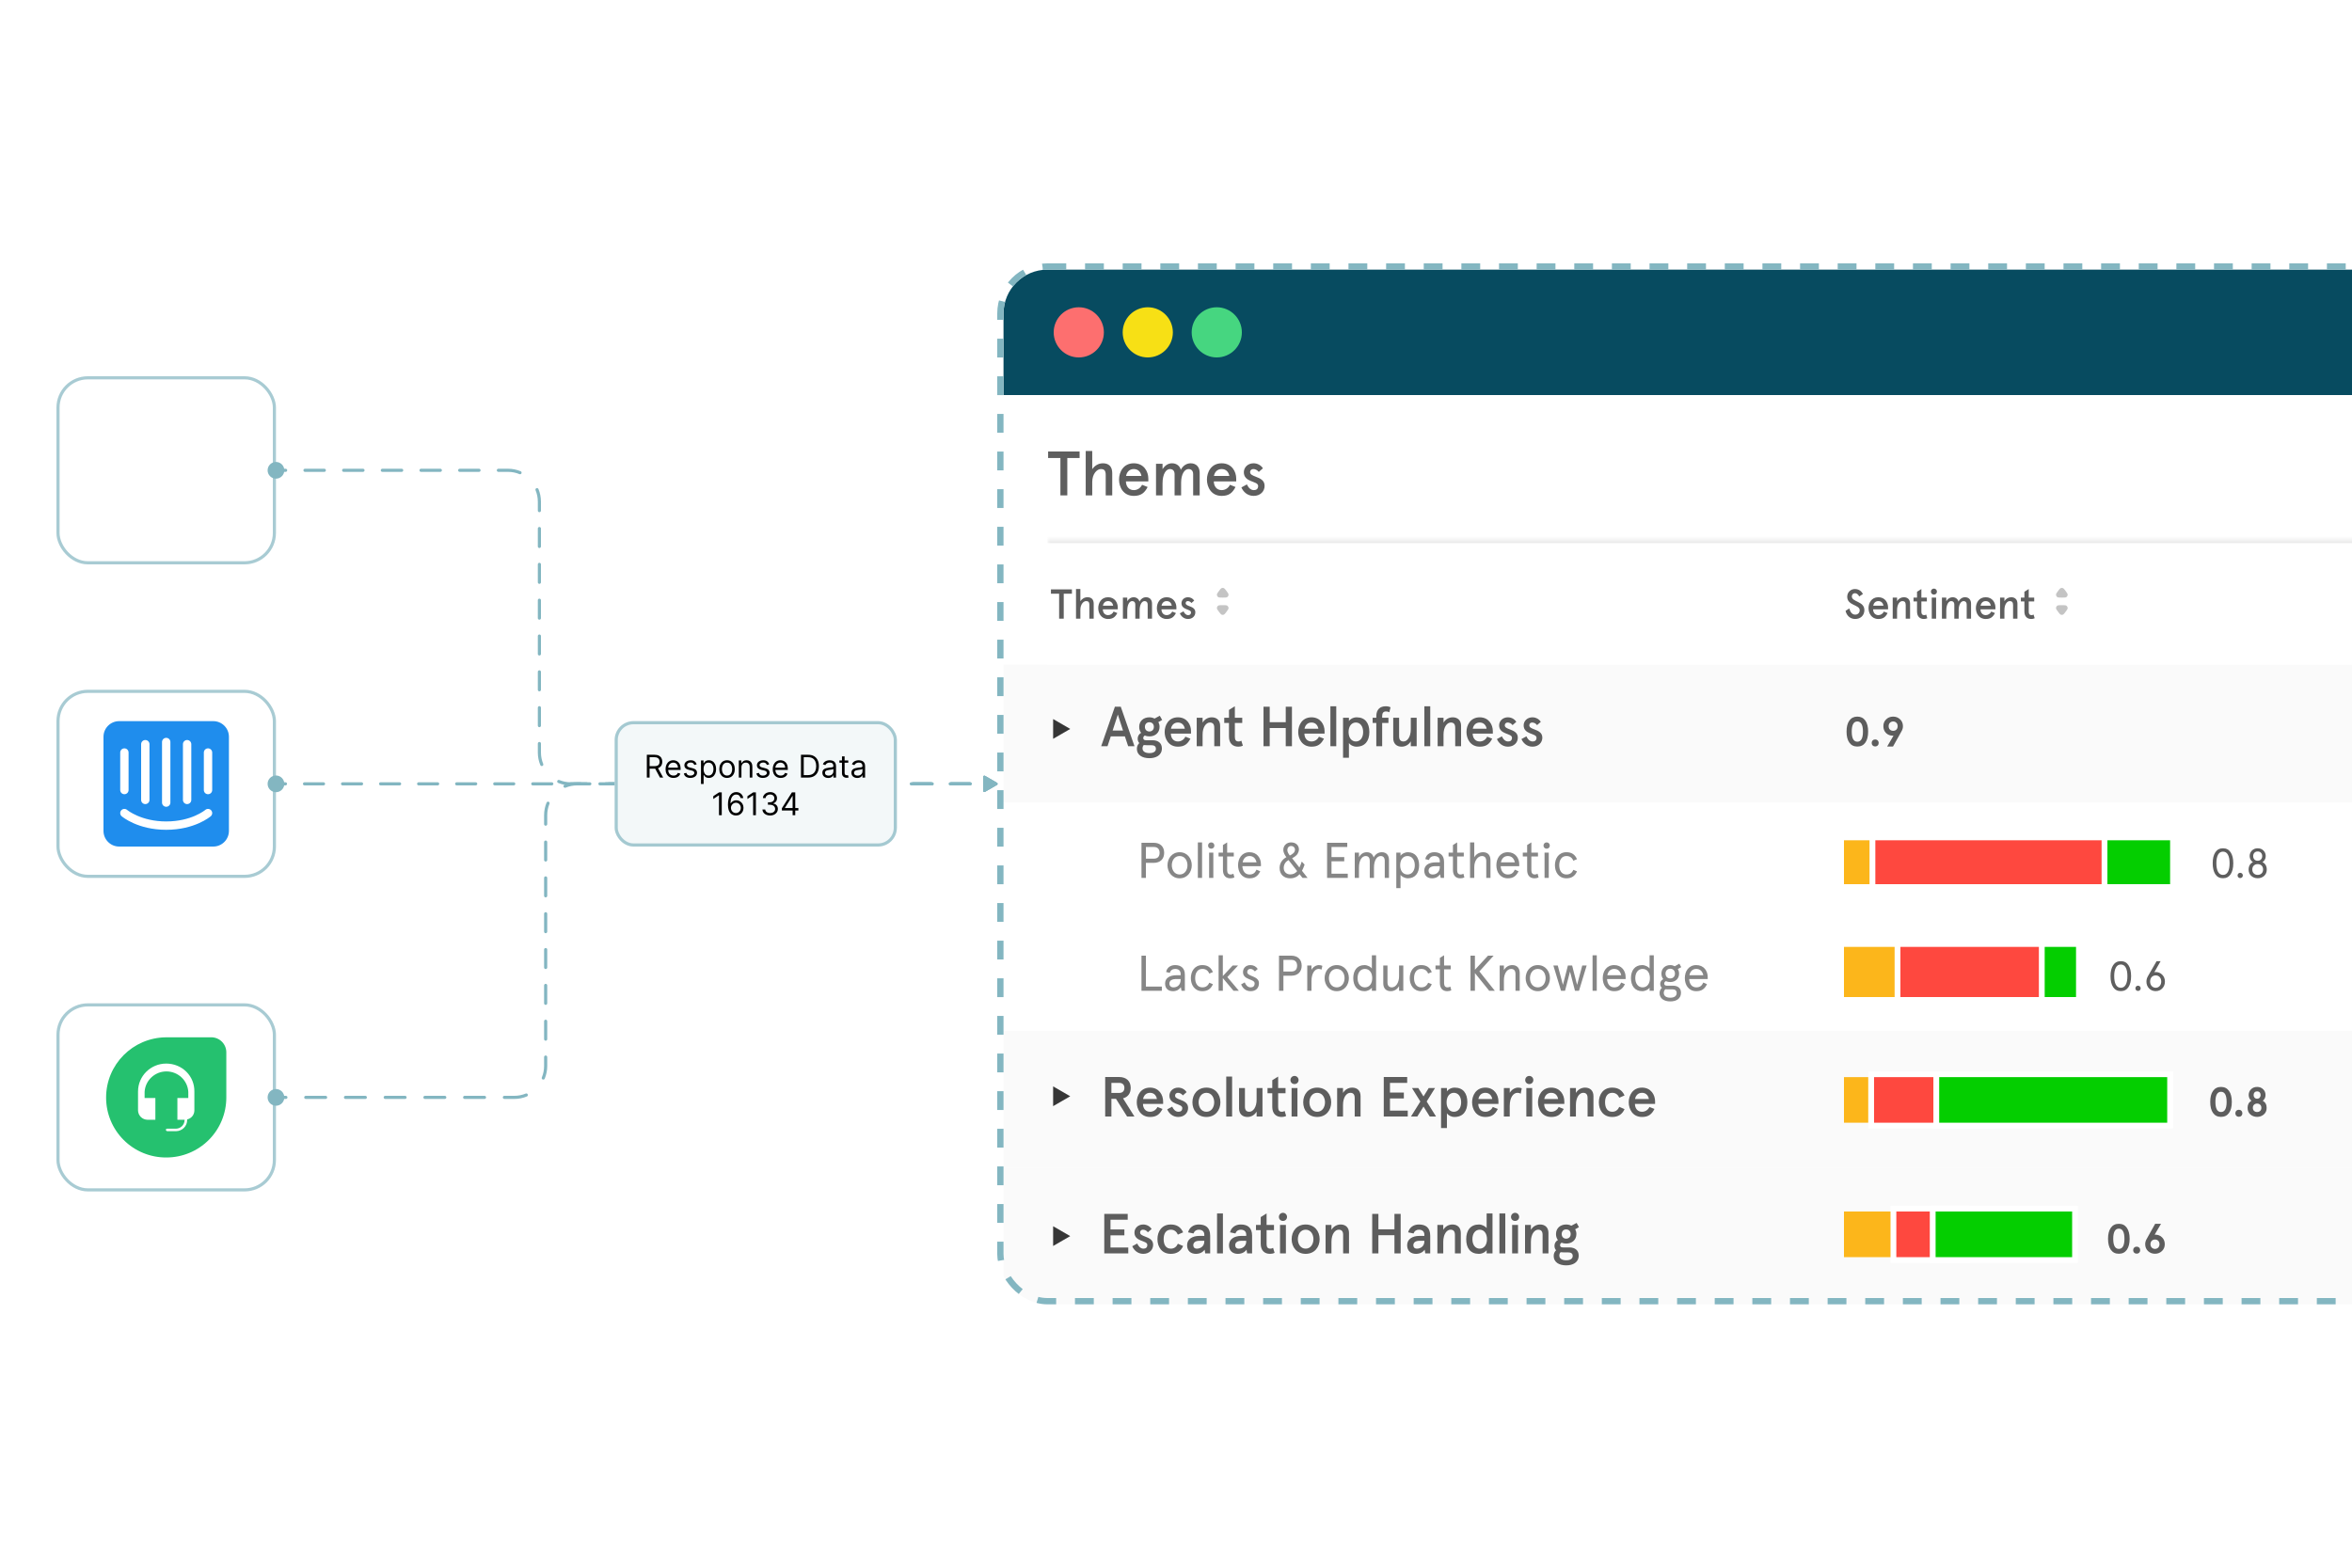 <svg width="375" height="250" viewBox="0 0 375 250" fill="none" xmlns="http://www.w3.org/2000/svg">
<g clip-path="url(#clip0_125_56087)">
<g filter="url(#filter0_f_125_56087)">
<rect x="162" y="35" width="283" height="180" rx="10" fill="url(#paint0_linear_125_56087)" fill-opacity="0.02"/>
</g>
<g clip-path="url(#clip1_125_56087)">
<rect x="159" y="42" width="302" height="166" rx="8" fill="white"/>
<path d="M160 50C160 46.134 163.134 43 167 43H453C456.866 43 460 46.134 460 50V63H160V50Z" fill="#074B60"/>
<circle cx="172" cy="53" r="4" fill="#FD6F6F"/>
<circle cx="183" cy="53" r="4" fill="#F7E015"/>
<circle cx="194" cy="53" r="4" fill="#46D680"/>
<path d="M160 106H459V128H160V106Z" fill="#FAFAFA"/>
<path d="M294.858 114.911C295.159 114.491 295.579 114.278 296.132 114.278C296.686 114.278 297.106 114.491 297.406 114.911C297.706 115.332 297.853 115.912 297.853 116.666C297.853 117.419 297.706 118.006 297.406 118.426C297.106 118.847 296.686 119.053 296.132 119.053C295.579 119.053 295.159 118.847 294.858 118.426C294.558 118.006 294.412 117.419 294.412 116.666C294.412 115.912 294.558 115.332 294.858 114.911ZM297.026 116.666C297.026 115.592 296.726 115.052 296.132 115.052C295.539 115.052 295.239 115.592 295.239 116.666C295.239 117.739 295.539 118.28 296.132 118.28C296.726 118.28 297.026 117.739 297.026 116.666ZM298.577 118.88C298.364 118.667 298.364 118.293 298.577 118.08C298.79 117.866 299.164 117.866 299.377 118.08C299.591 118.293 299.591 118.667 299.377 118.88C299.164 119.093 298.79 119.093 298.577 118.88ZM300.882 119.053L301.896 117.319H301.789C301.356 117.319 300.995 117.179 300.709 116.899C300.422 116.612 300.282 116.245 300.282 115.799C300.282 115.365 300.428 114.998 300.729 114.711C301.029 114.425 301.396 114.278 301.842 114.278C302.283 114.278 302.649 114.425 302.95 114.711C303.25 114.998 303.403 115.365 303.403 115.799C303.403 116.085 303.33 116.359 303.176 116.619L301.816 119.053H300.882ZM302.563 115.799C302.563 115.352 302.243 115.052 301.842 115.052C301.436 115.052 301.122 115.352 301.122 115.799C301.122 116.259 301.422 116.546 301.842 116.546C302.263 116.546 302.563 116.259 302.563 115.799Z" fill="#363636" fill-opacity="0.8"/>
<path d="M177.758 112.7H178.694L180.881 119H179.873L179.351 117.434H177.101L176.579 119H175.571L177.758 112.7ZM178.226 113.951L177.398 116.498H179.054L178.226 113.951ZM181.632 115.913C181.632 114.968 182.334 114.392 183.252 114.392C183.558 114.392 183.837 114.464 184.08 114.59L184.917 114.14L185.295 114.815L184.683 115.157C184.809 115.373 184.881 115.625 184.881 115.913C184.881 116.867 184.17 117.434 183.252 117.434C182.982 117.434 182.73 117.38 182.523 117.299C182.361 117.389 182.28 117.524 182.28 117.695C182.28 117.938 182.433 118.046 182.748 118.046H183.747C184.638 118.046 185.25 118.487 185.25 119.342C185.25 120.467 184.278 120.908 183.261 120.908C182.118 120.908 181.263 120.404 181.263 119.414C181.263 119.027 181.416 118.712 181.65 118.496C181.488 118.334 181.389 118.1 181.389 117.785C181.389 117.38 181.605 117.056 181.938 116.867C181.74 116.624 181.632 116.3 181.632 115.913ZM183.549 118.838H182.82C182.658 118.838 182.505 118.829 182.361 118.811C182.226 118.955 182.163 119.126 182.163 119.36C182.163 119.81 182.568 120.098 183.261 120.098C183.909 120.098 184.296 119.855 184.296 119.414C184.296 118.982 183.99 118.838 183.549 118.838ZM182.541 115.913C182.541 116.363 182.838 116.651 183.252 116.651C183.675 116.651 183.972 116.363 183.972 115.913C183.972 115.463 183.675 115.175 183.252 115.175C182.838 115.175 182.541 115.463 182.541 115.913ZM187.806 115.22C187.185 115.22 186.798 115.643 186.699 116.21H188.904C188.823 115.706 188.481 115.22 187.806 115.22ZM189.894 116.588V116.993H186.681C186.681 117.659 187.068 118.244 187.806 118.244C188.292 118.244 188.76 117.974 188.994 117.479L189.795 117.794C189.354 118.649 188.841 119.072 187.806 119.072C186.312 119.072 185.691 117.812 185.691 116.732C185.691 115.652 186.312 114.392 187.806 114.392C189.255 114.392 189.894 115.571 189.894 116.588ZM190.803 114.464H191.739V115.238C192.063 114.698 192.603 114.392 193.206 114.392C193.998 114.392 194.538 114.869 194.538 115.751V119H193.602V116.048C193.602 115.436 193.323 115.22 192.9 115.22C192.315 115.22 191.739 115.913 191.739 117.164V119H190.803V114.464ZM195.191 115.292V114.464H195.947V113.213L196.883 112.628V114.464H198.062V115.292H196.883V117.506C196.883 118.019 197.072 118.244 197.486 118.244C197.648 118.244 197.756 118.217 197.918 118.118L198.161 118.91C197.918 119.027 197.684 119.072 197.432 119.072C196.577 119.072 195.947 118.568 195.947 117.452V115.292H195.191ZM201.451 119V112.7H202.441V115.166H204.997V112.7H205.987V119H204.997V116.102H202.441V119H201.451ZM209.1 115.22C208.479 115.22 208.092 115.643 207.993 116.21H210.198C210.117 115.706 209.775 115.22 209.1 115.22ZM211.188 116.588V116.993H207.975C207.975 117.659 208.362 118.244 209.1 118.244C209.586 118.244 210.054 117.974 210.288 117.479L211.089 117.794C210.648 118.649 210.135 119.072 209.1 119.072C207.606 119.072 206.985 117.812 206.985 116.732C206.985 115.652 207.606 114.392 209.1 114.392C210.549 114.392 211.188 115.571 211.188 116.588ZM212.115 112.628H213.051V119H212.115V112.628ZM218.328 116.732C218.328 118.136 217.644 119.072 216.285 119.072C215.727 119.072 215.277 118.793 215.07 118.496V120.836H214.134V114.464H215.07V114.986C215.223 114.725 215.709 114.392 216.303 114.392C217.644 114.392 218.328 115.283 218.328 116.732ZM217.338 116.732C217.338 115.796 216.852 115.22 216.177 115.22C215.502 115.22 215.016 115.796 215.016 116.732C215.016 117.668 215.502 118.244 216.177 118.244C216.852 118.244 217.338 117.668 217.338 116.732ZM218.851 115.292V114.464H219.436V114.23C219.436 113.123 220.039 112.628 220.957 112.628C221.263 112.628 221.533 112.7 221.704 112.79L221.515 113.582C221.326 113.483 221.155 113.456 220.984 113.456C220.57 113.456 220.372 113.699 220.372 114.167V114.464H221.371V115.292H220.372V119H219.436V115.292H218.851ZM225.871 119H224.935V118.226C224.611 118.766 224.071 119.072 223.468 119.072C222.676 119.072 222.136 118.595 222.136 117.713V114.464H223.072V117.416C223.072 118.028 223.351 118.244 223.774 118.244C224.359 118.244 224.935 117.551 224.935 116.3V114.464H225.871V119ZM227.1 112.628H228.036V119H227.1V112.628ZM229.217 114.464H230.153V115.238C230.477 114.698 231.017 114.392 231.62 114.392C232.412 114.392 232.952 114.869 232.952 115.751V119H232.016V116.048C232.016 115.436 231.737 115.22 231.314 115.22C230.729 115.22 230.153 115.913 230.153 117.164V119H229.217V114.464ZM235.927 115.22C235.306 115.22 234.919 115.643 234.82 116.21H237.025C236.944 115.706 236.602 115.22 235.927 115.22ZM238.015 116.588V116.993H234.802C234.802 117.659 235.189 118.244 235.927 118.244C236.413 118.244 236.881 117.974 237.115 117.479L237.916 117.794C237.475 118.649 236.962 119.072 235.927 119.072C234.433 119.072 233.812 117.812 233.812 116.732C233.812 115.652 234.433 114.392 235.927 114.392C237.376 114.392 238.015 115.571 238.015 116.588ZM240.415 114.392C240.964 114.392 241.468 114.662 241.756 115.112L241.162 115.634C240.937 115.346 240.658 115.22 240.37 115.22C240.136 115.22 239.92 115.373 239.92 115.67C239.92 115.994 240.262 116.138 240.73 116.318C241.342 116.552 241.999 116.822 241.999 117.632C241.999 118.415 241.396 119.072 240.424 119.072C239.488 119.072 238.903 118.424 238.669 117.857L239.461 117.425C239.641 117.83 239.956 118.244 240.46 118.244C240.82 118.244 241.072 118.064 241.072 117.65C241.072 117.254 240.523 117.146 239.992 116.921C239.47 116.705 239.02 116.372 239.02 115.679C239.02 114.977 239.596 114.392 240.415 114.392ZM244.324 114.392C244.873 114.392 245.377 114.662 245.665 115.112L245.071 115.634C244.846 115.346 244.567 115.22 244.279 115.22C244.045 115.22 243.829 115.373 243.829 115.67C243.829 115.994 244.171 116.138 244.639 116.318C245.251 116.552 245.908 116.822 245.908 117.632C245.908 118.415 245.305 119.072 244.333 119.072C243.397 119.072 242.812 118.424 242.578 117.857L243.37 117.425C243.55 117.83 243.865 118.244 244.369 118.244C244.729 118.244 244.981 118.064 244.981 117.65C244.981 117.254 244.432 117.146 243.901 116.921C243.379 116.705 242.929 116.372 242.929 115.679C242.929 114.977 243.505 114.392 244.324 114.392Z" fill="#363636" fill-opacity="0.8"/>
<path d="M170.638 116.243L167.91 114.668V117.819L170.638 116.243Z" fill="#363636"/>
<path d="M160 128H486.208V146.19H160V128Z" fill="white"/>
<rect x="294" y="134" width="16" height="7" fill="#FCB61B"/>
<rect x="298.538" y="133.537" width="37.925" height="7.926" fill="#FE483F" stroke="white" stroke-width="0.926"/>
<rect x="335.538" y="133.537" width="10.925" height="7.926" fill="#04CE00" stroke="white" stroke-width="0.926"/>
<path d="M353.21 135.918C353.49 135.491 353.897 135.278 354.431 135.278C354.964 135.278 355.371 135.491 355.651 135.918C355.931 136.338 356.071 136.925 356.071 137.666C356.071 138.406 355.931 138.993 355.651 139.42C355.371 139.84 354.964 140.053 354.431 140.053C353.897 140.053 353.49 139.84 353.21 139.42C352.93 138.993 352.79 138.406 352.79 137.666C352.79 136.925 352.93 136.338 353.21 135.918ZM355.218 136.298C355.037 135.972 354.777 135.811 354.431 135.811C354.084 135.811 353.824 135.972 353.644 136.298C353.463 136.625 353.377 137.079 353.377 137.666C353.377 138.253 353.463 138.706 353.644 139.033C353.824 139.36 354.084 139.52 354.431 139.52C354.777 139.52 355.037 139.36 355.218 139.033C355.398 138.706 355.484 138.253 355.484 137.666C355.484 137.079 355.398 136.625 355.218 136.298ZM356.757 139.606C356.757 139.373 356.937 139.186 357.177 139.186C357.411 139.186 357.597 139.373 357.597 139.606C357.597 139.847 357.411 140.027 357.177 140.027C356.937 140.027 356.757 139.847 356.757 139.606ZM361.245 136.525C361.245 136.925 361.031 137.319 360.718 137.486C361.145 137.679 361.411 138.099 361.411 138.659C361.411 139.086 361.271 139.426 360.991 139.68C360.711 139.927 360.371 140.053 359.964 140.053C359.557 140.053 359.217 139.927 358.937 139.68C358.657 139.426 358.517 139.086 358.517 138.659C358.517 138.099 358.783 137.679 359.21 137.486C358.897 137.319 358.683 136.925 358.683 136.525C358.683 136.172 358.804 135.878 359.044 135.638C359.284 135.398 359.591 135.278 359.964 135.278C360.338 135.278 360.644 135.398 360.884 135.638C361.125 135.878 361.245 136.172 361.245 136.525ZM360.584 138.032C360.424 137.879 360.217 137.799 359.964 137.799C359.711 137.799 359.504 137.879 359.344 138.032C359.184 138.186 359.104 138.399 359.104 138.659C359.104 138.92 359.184 139.133 359.344 139.286C359.504 139.44 359.711 139.52 359.964 139.52C360.217 139.52 360.424 139.44 360.584 139.286C360.744 139.133 360.824 138.92 360.824 138.659C360.824 138.399 360.744 138.186 360.584 138.032ZM360.484 135.992C360.358 135.851 360.184 135.785 359.964 135.785C359.744 135.785 359.571 135.851 359.437 135.992C359.31 136.132 359.244 136.305 359.244 136.525C359.244 136.745 359.31 136.919 359.437 137.059C359.571 137.199 359.744 137.265 359.964 137.265C360.184 137.265 360.358 137.199 360.484 137.059C360.618 136.919 360.684 136.745 360.684 136.525C360.684 136.305 360.618 136.132 360.484 135.992Z" fill="#363636" fill-opacity="0.8"/>
<path d="M183.949 137.6H182.701V140H181.997V134.4H183.949C184.997 134.4 185.613 135.024 185.613 136C185.613 136.976 184.997 137.6 183.949 137.6ZM183.989 136.928C184.565 136.928 184.885 136.592 184.885 136C184.885 135.408 184.565 135.072 183.989 135.072H182.701V136.928H183.989ZM186.144 137.984C186.144 136.888 186.872 135.904 188.08 135.904C189.288 135.904 190.016 136.888 190.016 137.984C190.016 139.08 189.288 140.064 188.08 140.064C186.872 140.064 186.144 139.08 186.144 137.984ZM186.832 137.984C186.832 138.728 187.256 139.456 188.08 139.456C188.904 139.456 189.328 138.728 189.328 137.984C189.328 137.24 188.904 136.512 188.08 136.512C187.256 136.512 186.832 137.24 186.832 137.984ZM190.984 134.336H191.656V140H190.984V134.336ZM192.78 135.968H193.452V140H192.78V135.968ZM192.612 134.848C192.612 134.56 192.828 134.336 193.116 134.336C193.404 134.336 193.62 134.56 193.62 134.848C193.62 135.128 193.404 135.344 193.116 135.344C192.828 135.344 192.612 135.128 192.612 134.848ZM194.289 136.576V135.968H194.985V134.76L195.657 134.336V135.968H196.713V136.576H195.657V138.792C195.657 139.224 195.857 139.456 196.193 139.456C196.369 139.456 196.505 139.424 196.649 139.328L196.809 139.912C196.617 140.024 196.385 140.064 196.153 140.064C195.473 140.064 194.985 139.648 194.985 138.736V136.576H194.289ZM201.042 137.816V138.128H198.082C198.122 138.872 198.49 139.456 199.218 139.456C199.81 139.456 200.114 139.184 200.338 138.688L200.93 138.944C200.554 139.728 200.05 140.064 199.218 140.064C197.994 140.064 197.394 139.064 197.394 137.984C197.394 136.904 197.994 135.904 199.218 135.904C200.41 135.904 201.042 136.816 201.042 137.816ZM199.218 136.512C198.594 136.512 198.242 136.936 198.122 137.52H200.338C200.218 136.944 199.866 136.512 199.218 136.512ZM205.707 140.064C204.699 140.064 204.019 139.448 204.019 138.4C204.019 137.56 204.563 136.968 205.099 136.696C204.899 136.424 204.611 136.008 204.611 135.528C204.611 134.832 205.147 134.336 205.851 134.336C206.659 134.336 207.099 134.856 207.099 135.456C207.099 135.672 207.027 135.912 206.899 136.136C206.739 136.416 206.387 136.672 206.011 136.864L207.179 138.344C207.307 138.08 207.427 137.76 207.555 137.392L208.003 137.88C207.883 138.224 207.747 138.56 207.587 138.864L208.483 140H207.675L207.203 139.408C206.851 139.808 206.379 140.064 205.707 140.064ZM205.707 139.44C206.179 139.44 206.531 139.272 206.819 138.92L205.443 137.152C205.003 137.4 204.675 137.816 204.675 138.416C204.675 139.088 205.171 139.44 205.707 139.44ZM205.851 134.912C205.483 134.912 205.251 135.2 205.251 135.56C205.251 135.84 205.427 136.152 205.643 136.432C206.123 136.192 206.467 135.928 206.467 135.496C206.467 135.168 206.219 134.912 205.851 134.912ZM211.59 134.4H214.806V135.072H212.294V136.68H214.326V137.352H212.294V139.328H214.886V140H211.59V134.4ZM221.457 137.16V140H220.785V137.304C220.785 136.784 220.561 136.512 220.137 136.512C219.553 136.512 219.065 137.168 219.065 138.344V140H218.393V137.304C218.393 136.784 218.169 136.512 217.745 136.512C217.161 136.512 216.673 137.168 216.673 138.344V140H216.001V135.968H216.673V136.712C216.929 136.208 217.369 135.904 217.929 135.904C218.489 135.904 218.881 136.216 219.009 136.744C219.289 136.216 219.753 135.904 220.321 135.904C221.057 135.904 221.457 136.384 221.457 137.16ZM226.264 137.984C226.264 139.192 225.656 140.064 224.472 140.064C223.96 140.064 223.432 139.752 223.296 139.52V141.632H222.624V135.968H223.296V136.464C223.488 136.168 223.984 135.904 224.472 135.904C225.656 135.904 226.264 136.776 226.264 137.984ZM225.576 137.984C225.576 137.12 225.12 136.512 224.408 136.512C223.672 136.512 223.24 137.12 223.24 137.984C223.24 138.848 223.672 139.456 224.408 139.456C225.12 139.456 225.576 138.848 225.576 137.984ZM227.772 138.84C227.772 139.224 228.012 139.456 228.436 139.456C228.956 139.456 229.564 139.136 229.564 138.224V138.128H228.844C228.156 138.128 227.772 138.384 227.772 138.84ZM230.236 137.424V140H229.708L229.596 139.432C229.34 139.8 228.932 140.064 228.332 140.064C227.66 140.064 227.084 139.704 227.084 138.84C227.084 137.976 227.804 137.52 228.908 137.52H229.564V137.344C229.564 136.72 229.172 136.512 228.684 136.512C228.268 136.512 227.932 136.744 227.844 137.144L227.252 137.008C227.364 136.328 227.924 135.904 228.684 135.904C229.572 135.904 230.236 136.352 230.236 137.424ZM230.959 136.576V135.968H231.655V134.76L232.327 134.336V135.968H233.383V136.576H232.327V138.792C232.327 139.224 232.527 139.456 232.863 139.456C233.039 139.456 233.175 139.424 233.319 139.328L233.479 139.912C233.287 140.024 233.055 140.064 232.823 140.064C232.143 140.064 231.655 139.648 231.655 138.736V136.576H230.959ZM237.64 137.2V140H236.968V137.336C236.968 136.784 236.72 136.512 236.272 136.512C235.68 136.512 235.056 137.176 235.056 138.288V140H234.384V134.336H235.056V136.72C235.312 136.232 235.832 135.904 236.456 135.904C237.192 135.904 237.64 136.344 237.64 137.2ZM242.226 137.816V138.128H239.266C239.306 138.872 239.674 139.456 240.402 139.456C240.994 139.456 241.298 139.184 241.522 138.688L242.114 138.944C241.738 139.728 241.234 140.064 240.402 140.064C239.178 140.064 238.578 139.064 238.578 137.984C238.578 136.904 239.178 135.904 240.402 135.904C241.594 135.904 242.226 136.816 242.226 137.816ZM240.402 136.512C239.778 136.512 239.426 136.936 239.306 137.52H241.522C241.402 136.944 241.05 136.512 240.402 136.512ZM242.79 136.576V135.968H243.486V134.76L244.158 134.336V135.968H245.214V136.576H244.158V138.792C244.158 139.224 244.358 139.456 244.694 139.456C244.87 139.456 245.006 139.424 245.15 139.328L245.31 139.912C245.118 140.024 244.886 140.064 244.654 140.064C243.974 140.064 243.486 139.648 243.486 138.736V136.576H242.79ZM246.261 135.968H246.933V140H246.261V135.968ZM246.093 134.848C246.093 134.56 246.309 134.336 246.597 134.336C246.885 134.336 247.101 134.56 247.101 134.848C247.101 135.128 246.885 135.344 246.597 135.344C246.309 135.344 246.093 135.128 246.093 134.848ZM250.852 138.712L251.436 138.952C251.108 139.704 250.58 140.064 249.748 140.064C248.516 140.064 247.916 139.064 247.916 137.984C247.916 136.904 248.516 135.904 249.748 135.904C250.58 135.904 251.108 136.264 251.436 137.016L250.852 137.256C250.644 136.768 250.3 136.512 249.748 136.512C248.964 136.512 248.604 137.176 248.604 137.984C248.604 138.792 248.964 139.456 249.748 139.456C250.3 139.456 250.644 139.2 250.852 138.712Z" fill="#363636" fill-opacity="0.6"/>
<path d="M160 146.191H486.208V164.381H160V146.191Z" fill="white"/>
<path d="M336.918 153.918C337.199 153.491 337.605 153.278 338.139 153.278C338.673 153.278 339.079 153.491 339.36 153.918C339.64 154.338 339.78 154.925 339.78 155.666C339.78 156.406 339.64 156.993 339.36 157.42C339.079 157.84 338.673 158.053 338.139 158.053C337.605 158.053 337.199 157.84 336.918 157.42C336.638 156.993 336.498 156.406 336.498 155.666C336.498 154.925 336.638 154.338 336.918 153.918ZM338.926 154.298C338.746 153.972 338.486 153.811 338.139 153.811C337.792 153.811 337.532 153.972 337.352 154.298C337.172 154.625 337.085 155.079 337.085 155.666C337.085 156.253 337.172 156.706 337.352 157.033C337.532 157.36 337.792 157.52 338.139 157.52C338.486 157.52 338.746 157.36 338.926 157.033C339.106 156.706 339.193 156.253 339.193 155.666C339.193 155.079 339.106 154.625 338.926 154.298ZM340.466 157.606C340.466 157.373 340.646 157.186 340.886 157.186C341.119 157.186 341.306 157.373 341.306 157.606C341.306 157.847 341.119 158.027 340.886 158.027C340.646 158.027 340.466 157.847 340.466 157.606ZM343.699 155.012C344.126 155.012 344.48 155.159 344.753 155.452C345.033 155.739 345.173 156.099 345.173 156.533C345.173 156.966 345.033 157.326 344.753 157.62C344.48 157.907 344.126 158.053 343.699 158.053C343.273 158.053 342.919 157.907 342.639 157.62C342.365 157.326 342.225 156.966 342.225 156.533C342.225 156.233 342.305 155.946 342.465 155.672L343.846 153.278H344.486L343.473 155.059C343.539 155.025 343.613 155.012 343.699 155.012ZM342.812 156.533C342.812 157.1 343.186 157.52 343.699 157.52C344.213 157.52 344.586 157.1 344.586 156.533C344.586 155.939 344.226 155.546 343.699 155.546C343.172 155.546 342.812 155.939 342.812 156.533Z" fill="#363636" fill-opacity="0.8"/>
<rect x="294" y="151" width="9" height="8" fill="#FCB61B"/>
<rect x="302.538" y="150.537" width="24.925" height="8.926" fill="#FE483F" stroke="white" stroke-width="0.926"/>
<rect x="325.538" y="150.537" width="5.926" height="8.926" fill="#04CE00" stroke="white" stroke-width="0.926"/>
<path d="M181.997 152.4H182.701V157.328H185.245V158H181.997V152.4ZM186.449 156.84C186.449 157.224 186.689 157.456 187.113 157.456C187.633 157.456 188.241 157.136 188.241 156.224V156.128H187.521C186.833 156.128 186.449 156.384 186.449 156.84ZM188.913 155.424V158H188.385L188.273 157.432C188.017 157.8 187.609 158.064 187.009 158.064C186.337 158.064 185.761 157.704 185.761 156.84C185.761 155.976 186.481 155.52 187.585 155.52H188.241V155.344C188.241 154.72 187.849 154.512 187.361 154.512C186.945 154.512 186.609 154.744 186.521 155.144L185.929 155.008C186.041 154.328 186.601 153.904 187.361 153.904C188.249 153.904 188.913 154.352 188.913 155.424ZM192.804 156.712L193.388 156.952C193.06 157.704 192.532 158.064 191.7 158.064C190.468 158.064 189.868 157.064 189.868 155.984C189.868 154.904 190.468 153.904 191.7 153.904C192.532 153.904 193.06 154.264 193.388 155.016L192.804 155.256C192.596 154.768 192.252 154.512 191.7 154.512C190.916 154.512 190.556 155.176 190.556 155.984C190.556 156.792 190.916 157.456 191.7 157.456C192.252 157.456 192.596 157.2 192.804 156.712ZM194.295 152.336H194.967V155.656L196.535 153.968H197.399L195.687 155.816L197.527 158H196.671L194.967 155.976V158H194.295V152.336ZM199.367 153.904C199.863 153.904 200.255 154.12 200.535 154.52L200.079 154.912C199.815 154.624 199.623 154.512 199.343 154.512C199.071 154.512 198.855 154.696 198.855 155.024C198.855 155.752 200.727 155.6 200.727 156.784C200.727 157.592 200.207 158.064 199.391 158.064C198.567 158.064 198.095 157.52 197.887 156.976L198.455 156.664C198.631 157.096 198.943 157.456 199.391 157.456C199.799 157.456 200.039 157.248 200.039 156.824C200.039 156.072 198.183 156.328 198.183 155.016C198.183 154.392 198.639 153.904 199.367 153.904ZM205.875 155.6H204.627V158H203.923V152.4H205.875C206.923 152.4 207.539 153.024 207.539 154C207.539 154.976 206.923 155.6 205.875 155.6ZM205.915 154.928C206.491 154.928 206.811 154.592 206.811 154C206.811 153.408 206.491 153.072 205.915 153.072H204.627V154.928H205.915ZM210.836 154.024L210.7 154.624C210.556 154.552 210.396 154.512 210.228 154.512C209.676 154.512 209.1 155.16 209.1 156.472V158H208.428V153.968H209.1V154.656C209.34 154.208 209.836 153.904 210.284 153.904C210.508 153.904 210.716 153.96 210.836 154.024ZM211.193 155.984C211.193 154.888 211.921 153.904 213.129 153.904C214.337 153.904 215.065 154.888 215.065 155.984C215.065 157.08 214.337 158.064 213.129 158.064C211.921 158.064 211.193 157.08 211.193 155.984ZM211.881 155.984C211.881 156.728 212.305 157.456 213.129 157.456C213.953 157.456 214.377 156.728 214.377 155.984C214.377 155.24 213.953 154.512 213.129 154.512C212.305 154.512 211.881 155.24 211.881 155.984ZM215.761 155.984C215.761 154.776 216.369 153.904 217.553 153.904C218.065 153.904 218.593 154.216 218.729 154.448V152.336H219.401V158H218.729V157.504C218.537 157.8 218.041 158.064 217.553 158.064C216.369 158.064 215.761 157.192 215.761 155.984ZM216.449 155.984C216.449 156.848 216.905 157.456 217.617 157.456C218.353 157.456 218.785 156.848 218.785 155.984C218.785 155.12 218.353 154.512 217.617 154.512C216.905 154.512 216.449 155.12 216.449 155.984ZM220.547 156.808V153.968H221.219V156.632C221.219 157.184 221.467 157.456 221.915 157.456C222.515 157.456 223.067 156.776 223.067 155.656V153.968H223.739V158H223.067V157.256C222.771 157.776 222.291 158.064 221.731 158.064C220.995 158.064 220.547 157.608 220.547 156.808ZM227.701 156.712L228.285 156.952C227.957 157.704 227.429 158.064 226.597 158.064C225.365 158.064 224.765 157.064 224.765 155.984C224.765 154.904 225.365 153.904 226.597 153.904C227.429 153.904 227.957 154.264 228.285 155.016L227.701 155.256C227.493 154.768 227.149 154.512 226.597 154.512C225.813 154.512 225.453 155.176 225.453 155.984C225.453 156.792 225.813 157.456 226.597 157.456C227.149 157.456 227.493 157.2 227.701 156.712ZM228.875 154.576V153.968H229.571V152.76L230.243 152.336V153.968H231.299V154.576H230.243V156.792C230.243 157.224 230.443 157.456 230.779 157.456C230.955 157.456 231.091 157.424 231.235 157.328L231.395 157.912C231.203 158.024 230.971 158.064 230.739 158.064C230.059 158.064 229.571 157.648 229.571 156.736V154.576H228.875ZM238.335 158H237.439L235.159 155.176V158H234.455V152.4H235.159V154.648L237.247 152.4H238.143L235.871 154.912L238.335 158ZM242.301 155.16V158H241.629V155.336C241.629 154.784 241.381 154.512 240.933 154.512C240.333 154.512 239.781 155.192 239.781 156.312V158H239.109V153.968H239.781V154.712C240.077 154.192 240.557 153.904 241.117 153.904C241.853 153.904 242.301 154.36 242.301 155.16ZM243.248 155.984C243.248 154.888 243.976 153.904 245.184 153.904C246.392 153.904 247.12 154.888 247.12 155.984C247.12 157.08 246.392 158.064 245.184 158.064C243.976 158.064 243.248 157.08 243.248 155.984ZM243.936 155.984C243.936 156.728 244.36 157.456 245.184 157.456C246.008 157.456 246.432 156.728 246.432 155.984C246.432 155.24 246.008 154.512 245.184 154.512C244.36 154.512 243.936 155.24 243.936 155.984ZM252.273 153.968H252.977L251.753 158H251.113L250.321 154.936L249.529 158H248.889L247.665 153.968H248.369L249.193 157.064L249.985 153.968H250.657L251.449 157.064L252.273 153.968ZM253.915 152.336H254.587V158H253.915V152.336ZM259.187 155.816V156.128H256.227C256.267 156.872 256.635 157.456 257.363 157.456C257.955 157.456 258.259 157.184 258.483 156.688L259.075 156.944C258.699 157.728 258.195 158.064 257.363 158.064C256.139 158.064 255.539 157.064 255.539 155.984C255.539 154.904 256.139 153.904 257.363 153.904C258.555 153.904 259.187 154.816 259.187 155.816ZM257.363 154.512C256.739 154.512 256.387 154.936 256.267 155.52H258.483C258.363 154.944 258.011 154.512 257.363 154.512ZM260.038 155.984C260.038 154.776 260.646 153.904 261.83 153.904C262.342 153.904 262.87 154.216 263.006 154.448V152.336H263.678V158H263.006V157.504C262.814 157.8 262.318 158.064 261.83 158.064C260.646 158.064 260.038 157.192 260.038 155.984ZM260.726 155.984C260.726 156.848 261.182 157.456 261.894 157.456C262.63 157.456 263.062 156.848 263.062 155.984C263.062 155.12 262.63 154.512 261.894 154.512C261.182 154.512 260.726 155.12 260.726 155.984ZM264.894 155.264C264.894 154.432 265.51 153.904 266.302 153.904C266.566 153.904 266.814 153.976 267.03 154.088L267.75 153.68L268.054 154.232L267.51 154.536C267.638 154.736 267.71 154.984 267.71 155.264C267.71 156.104 267.094 156.608 266.302 156.608C266.046 156.608 265.806 156.56 265.606 156.464C265.422 156.552 265.342 156.68 265.342 156.856C265.342 157.072 265.502 157.192 265.798 157.192H266.75C267.502 157.192 268.014 157.568 268.014 158.304C268.014 159.296 267.23 159.696 266.31 159.696C265.286 159.696 264.598 159.208 264.598 158.368C264.598 158 264.758 157.712 264.974 157.528C264.806 157.384 264.702 157.176 264.702 156.888C264.702 156.544 264.894 156.296 265.19 156.144C265.006 155.92 264.894 155.624 264.894 155.264ZM266.646 157.768H265.83C265.726 157.768 265.622 157.76 265.534 157.752C265.342 157.904 265.27 158.104 265.27 158.344C265.27 158.792 265.622 159.104 266.31 159.104C267.014 159.104 267.326 158.784 267.326 158.368C267.326 157.92 267.038 157.768 266.646 157.768ZM265.55 155.264C265.55 155.768 265.894 156.032 266.302 156.032C266.71 156.032 267.054 155.768 267.054 155.264C267.054 154.76 266.71 154.48 266.302 154.48C265.894 154.48 265.55 154.76 265.55 155.264ZM272.276 155.816V156.128H269.316C269.356 156.872 269.724 157.456 270.452 157.456C271.044 157.456 271.348 157.184 271.572 156.688L272.164 156.944C271.788 157.728 271.284 158.064 270.452 158.064C269.228 158.064 268.628 157.064 268.628 155.984C268.628 154.904 269.228 153.904 270.452 153.904C271.644 153.904 272.276 154.816 272.276 155.816ZM270.452 154.512C269.828 154.512 269.476 154.936 269.356 155.52H271.572C271.452 154.944 271.1 154.512 270.452 154.512Z" fill="#363636" fill-opacity="0.6"/>
<path d="M160 164.383H486.208V186.211H160V164.383Z" fill="#FAFAFA"/>
<rect x="294" y="171.766" width="15.182" height="7.276" fill="#FCB61B"/>
<rect x="298.333" y="171.303" width="19.303" height="8.202" fill="#FE483F" stroke="white" stroke-width="0.926"/>
<rect x="308.719" y="171.303" width="37.282" height="8.202" fill="#04CE00" stroke="white" stroke-width="0.926"/>
<path d="M352.843 173.966C353.143 173.546 353.563 173.333 354.117 173.333C354.67 173.333 355.09 173.546 355.391 173.966C355.691 174.386 355.837 174.967 355.837 175.72C355.837 176.474 355.691 177.061 355.391 177.481C355.09 177.901 354.67 178.108 354.117 178.108C353.563 178.108 353.143 177.901 352.843 177.481C352.543 177.061 352.396 176.474 352.396 175.72C352.396 174.967 352.543 174.386 352.843 173.966ZM355.01 175.72C355.01 174.646 354.71 174.106 354.117 174.106C353.523 174.106 353.223 174.646 353.223 175.72C353.223 176.794 353.523 177.334 354.117 177.334C354.71 177.334 355.01 176.794 355.01 175.72ZM356.561 177.935C356.348 177.721 356.348 177.348 356.561 177.134C356.775 176.921 357.148 176.921 357.362 177.134C357.575 177.348 357.575 177.721 357.362 177.935C357.148 178.148 356.775 178.148 356.561 177.935ZM361.212 174.606C361.212 175 361.065 175.307 360.772 175.54C361.185 175.774 361.392 176.147 361.392 176.661C361.392 177.101 361.245 177.454 360.945 177.715C360.652 177.975 360.291 178.108 359.871 178.108C359.451 178.108 359.091 177.975 358.791 177.715C358.497 177.454 358.351 177.101 358.351 176.661C358.351 176.147 358.557 175.774 358.964 175.54C358.677 175.313 358.531 175 358.531 174.606C358.531 174.253 358.657 173.953 358.904 173.706C359.158 173.459 359.478 173.333 359.871 173.333C360.265 173.333 360.585 173.459 360.832 173.706C361.085 173.953 361.212 174.253 361.212 174.606ZM360.358 176.167C360.231 176.047 360.065 175.987 359.871 175.987C359.678 175.987 359.511 176.047 359.384 176.167C359.258 176.287 359.191 176.454 359.191 176.661C359.191 176.867 359.258 177.034 359.384 177.154C359.511 177.274 359.678 177.334 359.871 177.334C360.065 177.334 360.231 177.274 360.358 177.154C360.485 177.034 360.551 176.867 360.551 176.661C360.551 176.454 360.485 176.287 360.358 176.167ZM359.311 174.62C359.311 174.973 359.531 175.213 359.871 175.213C360.211 175.213 360.431 174.973 360.431 174.62C360.431 174.273 360.211 174.04 359.871 174.04C359.531 174.04 359.311 174.273 359.311 174.62Z" fill="#363636" fill-opacity="0.8"/>
<path d="M180.279 173.488C180.279 174.352 179.838 174.946 179.055 175.153L180.873 178.051H179.703L177.93 175.225H177.201V178.051H176.211V171.751H178.416C179.604 171.751 180.279 172.417 180.279 173.488ZM178.443 174.289C178.92 174.289 179.271 174.046 179.271 173.488C179.271 172.93 178.92 172.687 178.443 172.687H177.201V174.289H178.443ZM183.359 174.271C182.738 174.271 182.351 174.694 182.252 175.261H184.457C184.376 174.757 184.034 174.271 183.359 174.271ZM185.447 175.639V176.044H182.234C182.234 176.71 182.621 177.295 183.359 177.295C183.845 177.295 184.313 177.025 184.547 176.53L185.348 176.845C184.907 177.7 184.394 178.123 183.359 178.123C181.865 178.123 181.244 176.863 181.244 175.783C181.244 174.703 181.865 173.443 183.359 173.443C184.808 173.443 185.447 174.622 185.447 175.639ZM187.846 173.443C188.395 173.443 188.899 173.713 189.187 174.163L188.593 174.685C188.368 174.397 188.089 174.271 187.801 174.271C187.567 174.271 187.351 174.424 187.351 174.721C187.351 175.045 187.693 175.189 188.161 175.369C188.773 175.603 189.43 175.873 189.43 176.683C189.43 177.466 188.827 178.123 187.855 178.123C186.919 178.123 186.334 177.475 186.1 176.908L186.892 176.476C187.072 176.881 187.387 177.295 187.891 177.295C188.251 177.295 188.503 177.115 188.503 176.701C188.503 176.305 187.954 176.197 187.423 175.972C186.901 175.756 186.451 175.423 186.451 174.73C186.451 174.028 187.027 173.443 187.846 173.443ZM190.117 175.783C190.117 174.505 190.945 173.443 192.349 173.443C193.753 173.443 194.581 174.505 194.581 175.783C194.581 177.061 193.753 178.123 192.349 178.123C190.945 178.123 190.117 177.061 190.117 175.783ZM191.107 175.783C191.107 176.548 191.53 177.295 192.349 177.295C193.168 177.295 193.591 176.548 193.591 175.783C193.591 175.018 193.168 174.271 192.349 174.271C191.53 174.271 191.107 175.018 191.107 175.783ZM195.51 171.679H196.446V178.051H195.51V171.679ZM201.289 178.051H200.353V177.277C200.029 177.817 199.489 178.123 198.886 178.123C198.094 178.123 197.554 177.646 197.554 176.764V173.515H198.49V176.467C198.49 177.079 198.769 177.295 199.192 177.295C199.777 177.295 200.353 176.602 200.353 175.351V173.515H201.289V178.051ZM202.093 174.343V173.515H202.849V172.264L203.785 171.679V173.515H204.964V174.343H203.785V176.557C203.785 177.07 203.974 177.295 204.388 177.295C204.55 177.295 204.658 177.268 204.82 177.169L205.063 177.961C204.82 178.078 204.586 178.123 204.334 178.123C203.479 178.123 202.849 177.619 202.849 176.503V174.343H202.093ZM205.747 172.237C205.747 171.877 206.026 171.58 206.395 171.58C206.764 171.58 207.043 171.877 207.043 172.237C207.043 172.597 206.764 172.876 206.395 172.876C206.026 172.876 205.747 172.597 205.747 172.237ZM205.927 173.515H206.863V178.051H205.927V173.515ZM207.781 175.783C207.781 174.505 208.609 173.443 210.013 173.443C211.417 173.443 212.245 174.505 212.245 175.783C212.245 177.061 211.417 178.123 210.013 178.123C208.609 178.123 207.781 177.061 207.781 175.783ZM208.771 175.783C208.771 176.548 209.194 177.295 210.013 177.295C210.832 177.295 211.255 176.548 211.255 175.783C211.255 175.018 210.832 174.271 210.013 174.271C209.194 174.271 208.771 175.018 208.771 175.783ZM213.192 173.515H214.128V174.289C214.452 173.749 214.992 173.443 215.595 173.443C216.387 173.443 216.927 173.92 216.927 174.802V178.051H215.991V175.099C215.991 174.487 215.712 174.271 215.289 174.271C214.704 174.271 214.128 174.964 214.128 176.215V178.051H213.192V173.515ZM220.625 171.751H224.36V172.687H221.615V174.235H223.829V175.171H221.615V177.115H224.45V178.051H220.625V171.751ZM227.791 173.515H228.799L227.467 175.657L228.961 178.051H227.953L226.963 176.467L225.973 178.051H224.965L226.459 175.657L225.127 173.515H226.135L226.963 174.847L227.791 173.515ZM233.954 175.783C233.954 177.187 233.27 178.123 231.911 178.123C231.353 178.123 230.903 177.844 230.696 177.547V179.887H229.76V173.515H230.696V174.037C230.849 173.776 231.335 173.443 231.929 173.443C233.27 173.443 233.954 174.334 233.954 175.783ZM232.964 175.783C232.964 174.847 232.478 174.271 231.803 174.271C231.128 174.271 230.642 174.847 230.642 175.783C230.642 176.719 231.128 177.295 231.803 177.295C232.478 177.295 232.964 176.719 232.964 175.783ZM236.822 174.271C236.201 174.271 235.814 174.694 235.715 175.261H237.92C237.839 174.757 237.497 174.271 236.822 174.271ZM238.91 175.639V176.044H235.697C235.697 176.71 236.084 177.295 236.822 177.295C237.308 177.295 237.776 177.025 238.01 176.53L238.811 176.845C238.37 177.7 237.857 178.123 236.822 178.123C235.328 178.123 234.707 176.863 234.707 175.783C234.707 174.703 235.328 173.443 236.822 173.443C238.271 173.443 238.91 174.622 238.91 175.639ZM240.711 178.051H239.775V173.515H240.711V174.271C241.026 173.731 241.566 173.443 242.052 173.443C242.295 173.443 242.493 173.497 242.628 173.551L242.466 174.406C242.322 174.316 242.124 174.271 241.935 174.271C241.332 174.271 240.711 174.937 240.711 176.368V178.051ZM243.178 172.237C243.178 171.877 243.457 171.58 243.826 171.58C244.195 171.58 244.474 171.877 244.474 172.237C244.474 172.597 244.195 172.876 243.826 172.876C243.457 172.876 243.178 172.597 243.178 172.237ZM243.358 173.515H244.294V178.051H243.358V173.515ZM247.327 174.271C246.706 174.271 246.319 174.694 246.22 175.261H248.425C248.344 174.757 248.002 174.271 247.327 174.271ZM249.415 175.639V176.044H246.202C246.202 176.71 246.589 177.295 247.327 177.295C247.813 177.295 248.281 177.025 248.515 176.53L249.316 176.845C248.875 177.7 248.362 178.123 247.327 178.123C245.833 178.123 245.212 176.863 245.212 175.783C245.212 174.703 245.833 173.443 247.327 173.443C248.776 173.443 249.415 174.622 249.415 175.639ZM250.324 173.515H251.26V174.289C251.584 173.749 252.124 173.443 252.727 173.443C253.519 173.443 254.059 173.92 254.059 174.802V178.051H253.123V175.099C253.123 174.487 252.844 174.271 252.421 174.271C251.836 174.271 251.26 174.964 251.26 176.215V178.051H250.324V173.515ZM258.178 176.512L259.015 176.872C258.655 177.691 258.016 178.123 257.053 178.123C255.613 178.123 254.92 177.025 254.92 175.783C254.92 174.541 255.613 173.443 257.053 173.443C258.016 173.443 258.655 173.875 259.015 174.694L258.178 175.054C257.962 174.568 257.593 174.271 257.053 174.271C256.252 174.271 255.91 174.928 255.91 175.783C255.91 176.638 256.252 177.295 257.053 177.295C257.593 177.295 257.962 176.998 258.178 176.512ZM261.797 174.271C261.176 174.271 260.789 174.694 260.69 175.261H262.895C262.814 174.757 262.472 174.271 261.797 174.271ZM263.885 175.639V176.044H260.672C260.672 176.71 261.059 177.295 261.797 177.295C262.283 177.295 262.751 177.025 262.985 176.53L263.786 176.845C263.345 177.7 262.832 178.123 261.797 178.123C260.303 178.123 259.682 176.863 259.682 175.783C259.682 174.703 260.303 173.443 261.797 173.443C263.246 173.443 263.885 174.622 263.885 175.639Z" fill="#363636" fill-opacity="0.8"/>
<path d="M170.637 174.822L167.909 173.246V176.397L170.637 174.822Z" fill="#363636"/>
<path d="M160 186.211H486.208V205.614C486.208 206.953 485.122 208.039 483.782 208.039H162.425C161.086 208.039 160 206.953 160 205.614V186.211Z" fill="#FAFAFA"/>
<path d="M336.551 195.794C336.851 195.374 337.272 195.161 337.825 195.161C338.379 195.161 338.799 195.374 339.099 195.794C339.399 196.214 339.546 196.795 339.546 197.548C339.546 198.302 339.399 198.889 339.099 199.309C338.799 199.729 338.379 199.936 337.825 199.936C337.272 199.936 336.851 199.729 336.551 199.309C336.251 198.889 336.104 198.302 336.104 197.548C336.104 196.795 336.251 196.214 336.551 195.794ZM338.719 197.548C338.719 196.475 338.419 195.934 337.825 195.934C337.232 195.934 336.931 196.475 336.931 197.548C336.931 198.622 337.232 199.162 337.825 199.162C338.419 199.162 338.719 198.622 338.719 197.548ZM340.27 199.763C340.056 199.549 340.056 199.176 340.27 198.962C340.483 198.749 340.857 198.749 341.07 198.962C341.284 199.176 341.284 199.549 341.07 199.763C340.857 199.976 340.483 199.976 340.27 199.763ZM344.548 195.161L343.534 196.895H343.641C344.074 196.895 344.428 197.035 344.714 197.322C345.001 197.602 345.148 197.969 345.148 198.415C345.148 198.849 345.001 199.216 344.701 199.503C344.401 199.789 344.034 199.936 343.587 199.936C343.147 199.936 342.774 199.789 342.473 199.503C342.173 199.216 342.027 198.849 342.027 198.415C342.027 198.129 342.1 197.855 342.253 197.595L343.614 195.161H344.548ZM342.867 198.415C342.867 198.862 343.187 199.162 343.587 199.162C343.994 199.162 344.308 198.862 344.308 198.415C344.308 197.955 344.007 197.668 343.587 197.668C343.167 197.668 342.867 197.955 342.867 198.415Z" fill="#363636" fill-opacity="0.8"/>
<rect x="294" y="193.203" width="8.946" height="7.276" fill="#FCB61B"/>
<rect x="301.885" y="192.74" width="11.661" height="8.202" fill="#FE483F" stroke="white" stroke-width="0.926"/>
<rect x="308.148" y="192.74" width="22.694" height="8.202" fill="#04CE00" stroke="white" stroke-width="0.926"/>
<path d="M176.065 193.579H179.8V194.515H177.055V196.063H179.269V196.999H177.055V198.943H179.89V199.879H176.065V193.579ZM182.271 195.271C182.82 195.271 183.324 195.541 183.612 195.991L183.018 196.513C182.793 196.225 182.514 196.099 182.226 196.099C181.992 196.099 181.776 196.252 181.776 196.549C181.776 196.873 182.118 197.017 182.586 197.197C183.198 197.431 183.855 197.701 183.855 198.511C183.855 199.294 183.252 199.951 182.28 199.951C181.344 199.951 180.759 199.303 180.525 198.736L181.317 198.304C181.497 198.709 181.812 199.123 182.316 199.123C182.676 199.123 182.928 198.943 182.928 198.529C182.928 198.133 182.379 198.025 181.848 197.8C181.326 197.584 180.876 197.251 180.876 196.558C180.876 195.856 181.452 195.271 182.271 195.271ZM187.8 198.34L188.637 198.7C188.277 199.519 187.638 199.951 186.675 199.951C185.235 199.951 184.542 198.853 184.542 197.611C184.542 196.369 185.235 195.271 186.675 195.271C187.638 195.271 188.277 195.703 188.637 196.522L187.8 196.882C187.584 196.396 187.215 196.099 186.675 196.099C185.874 196.099 185.532 196.756 185.532 197.611C185.532 198.466 185.874 199.123 186.675 199.123C187.215 199.123 187.584 198.826 187.8 198.34ZM189.267 198.574C189.267 197.638 190.068 197.089 191.229 197.089H192.012V196.891C192.012 196.324 191.607 196.099 191.13 196.099C190.761 196.099 190.437 196.297 190.284 196.702L189.429 196.522C189.618 195.757 190.266 195.271 191.139 195.271C192.192 195.271 192.948 195.73 192.948 197.062V199.879H192.156L192.066 199.285C191.769 199.699 191.301 199.951 190.662 199.951C189.906 199.951 189.267 199.519 189.267 198.574ZM190.257 198.574C190.257 198.88 190.428 199.123 190.824 199.123C191.4 199.123 192.012 198.754 192.012 197.971V197.872H191.193C190.617 197.872 190.257 198.142 190.257 198.574ZM194.046 193.507H194.982V199.879H194.046V193.507ZM195.951 198.574C195.951 197.638 196.752 197.089 197.913 197.089H198.696V196.891C198.696 196.324 198.291 196.099 197.814 196.099C197.445 196.099 197.121 196.297 196.968 196.702L196.113 196.522C196.302 195.757 196.95 195.271 197.823 195.271C198.876 195.271 199.632 195.73 199.632 197.062V199.879H198.84L198.75 199.285C198.453 199.699 197.985 199.951 197.346 199.951C196.59 199.951 195.951 199.519 195.951 198.574ZM196.941 198.574C196.941 198.88 197.112 199.123 197.508 199.123C198.084 199.123 198.696 198.754 198.696 197.971V197.872H197.877C197.301 197.872 196.941 198.142 196.941 198.574ZM200.251 196.171V195.343H201.007V194.092L201.943 193.507V195.343H203.122V196.171H201.943V198.385C201.943 198.898 202.132 199.123 202.546 199.123C202.708 199.123 202.816 199.096 202.978 198.997L203.221 199.789C202.978 199.906 202.744 199.951 202.492 199.951C201.637 199.951 201.007 199.447 201.007 198.331V196.171H200.251ZM203.905 194.065C203.905 193.705 204.184 193.408 204.553 193.408C204.922 193.408 205.201 193.705 205.201 194.065C205.201 194.425 204.922 194.704 204.553 194.704C204.184 194.704 203.905 194.425 203.905 194.065ZM204.085 195.343H205.021V199.879H204.085V195.343ZM205.939 197.611C205.939 196.333 206.767 195.271 208.171 195.271C209.575 195.271 210.403 196.333 210.403 197.611C210.403 198.889 209.575 199.951 208.171 199.951C206.767 199.951 205.939 198.889 205.939 197.611ZM206.929 197.611C206.929 198.376 207.352 199.123 208.171 199.123C208.99 199.123 209.413 198.376 209.413 197.611C209.413 196.846 208.99 196.099 208.171 196.099C207.352 196.099 206.929 196.846 206.929 197.611ZM211.35 195.343H212.286V196.117C212.61 195.577 213.15 195.271 213.753 195.271C214.545 195.271 215.085 195.748 215.085 196.63V199.879H214.149V196.927C214.149 196.315 213.87 196.099 213.447 196.099C212.862 196.099 212.286 196.792 212.286 198.043V199.879H211.35V195.343ZM218.783 199.879V193.579H219.773V196.045H222.329V193.579H223.319V199.879H222.329V196.981H219.773V199.879H218.783ZM224.352 198.574C224.352 197.638 225.153 197.089 226.314 197.089H227.097V196.891C227.097 196.324 226.692 196.099 226.215 196.099C225.846 196.099 225.522 196.297 225.369 196.702L224.514 196.522C224.703 195.757 225.351 195.271 226.224 195.271C227.277 195.271 228.033 195.73 228.033 197.062V199.879H227.241L227.151 199.285C226.854 199.699 226.386 199.951 225.747 199.951C224.991 199.951 224.352 199.519 224.352 198.574ZM225.342 198.574C225.342 198.88 225.513 199.123 225.909 199.123C226.485 199.123 227.097 198.754 227.097 197.971V197.872H226.278C225.702 197.872 225.342 198.142 225.342 198.574ZM229.175 195.343H230.111V196.117C230.435 195.577 230.975 195.271 231.578 195.271C232.37 195.271 232.91 195.748 232.91 196.63V199.879H231.974V196.927C231.974 196.315 231.695 196.099 231.272 196.099C230.687 196.099 230.111 196.792 230.111 198.043V199.879H229.175V195.343ZM233.77 197.611C233.77 196.207 234.454 195.271 235.813 195.271C236.263 195.271 236.821 195.55 237.028 195.847V193.507H237.964V199.879H237.028V199.357C236.875 199.618 236.389 199.951 235.795 199.951C234.454 199.951 233.77 199.06 233.77 197.611ZM234.76 197.611C234.76 198.547 235.246 199.123 235.921 199.123C236.596 199.123 237.082 198.547 237.082 197.611C237.082 196.675 236.596 196.099 235.921 196.099C235.246 196.099 234.76 196.675 234.76 197.611ZM239.067 193.507H240.003V199.879H239.067V193.507ZM240.914 194.065C240.914 193.705 241.193 193.408 241.562 193.408C241.931 193.408 242.21 193.705 242.21 194.065C242.21 194.425 241.931 194.704 241.562 194.704C241.193 194.704 240.914 194.425 240.914 194.065ZM241.094 195.343H242.03V199.879H241.094V195.343ZM243.15 195.343H244.086V196.117C244.41 195.577 244.95 195.271 245.553 195.271C246.345 195.271 246.885 195.748 246.885 196.63V199.879H245.949V196.927C245.949 196.315 245.67 196.099 245.247 196.099C244.662 196.099 244.086 196.792 244.086 198.043V199.879H243.15V195.343ZM248.087 196.792C248.087 195.847 248.789 195.271 249.707 195.271C250.013 195.271 250.292 195.343 250.535 195.469L251.372 195.019L251.75 195.694L251.138 196.036C251.264 196.252 251.336 196.504 251.336 196.792C251.336 197.746 250.625 198.313 249.707 198.313C249.437 198.313 249.185 198.259 248.978 198.178C248.816 198.268 248.735 198.403 248.735 198.574C248.735 198.817 248.888 198.925 249.203 198.925H250.202C251.093 198.925 251.705 199.366 251.705 200.221C251.705 201.346 250.733 201.787 249.716 201.787C248.573 201.787 247.718 201.283 247.718 200.293C247.718 199.906 247.871 199.591 248.105 199.375C247.943 199.213 247.844 198.979 247.844 198.664C247.844 198.259 248.06 197.935 248.393 197.746C248.195 197.503 248.087 197.179 248.087 196.792ZM250.004 199.717H249.275C249.113 199.717 248.96 199.708 248.816 199.69C248.681 199.834 248.618 200.005 248.618 200.239C248.618 200.689 249.023 200.977 249.716 200.977C250.364 200.977 250.751 200.734 250.751 200.293C250.751 199.861 250.445 199.717 250.004 199.717ZM248.996 196.792C248.996 197.242 249.293 197.53 249.707 197.53C250.13 197.53 250.427 197.242 250.427 196.792C250.427 196.342 250.13 196.054 249.707 196.054C249.293 196.054 248.996 196.342 248.996 196.792Z" fill="#363636" fill-opacity="0.8"/>
<path d="M170.637 197.122L167.909 195.547V198.698L170.637 197.122Z" fill="#363636"/>
<mask id="path-38-inside-1_125_56087" fill="white">
<path d="M167 86H457V106H167V86Z"/>
</mask>
<path d="M167 86H457V106H167V86Z" fill="white"/>
<path d="M167 86V86.606H457V86V85.394H167V86Z" fill="#EBEBEB" mask="url(#path-38-inside-1_125_56087)"/>
<path d="M167.56 94.681V93.987H170.908V94.681H169.601V98.656H168.867V94.681H167.56ZM171.558 93.934H172.252V95.868C172.492 95.522 172.879 95.241 173.386 95.241C174.006 95.241 174.379 95.575 174.379 96.288V98.656H173.686V96.469C173.686 95.955 173.472 95.855 173.159 95.855C172.779 95.855 172.252 96.342 172.252 97.236V98.656H171.558V93.934ZM176.669 95.855C176.209 95.855 175.922 96.168 175.849 96.589H177.483C177.423 96.215 177.17 95.855 176.669 95.855ZM178.217 96.869V97.169H175.836C175.836 97.662 176.123 98.096 176.669 98.096C177.03 98.096 177.376 97.896 177.55 97.529L178.143 97.763C177.817 98.396 177.436 98.71 176.669 98.71C175.562 98.71 175.102 97.776 175.102 96.975C175.102 96.175 175.562 95.241 176.669 95.241C177.743 95.241 178.217 96.115 178.217 96.869ZM179.035 95.295H179.729V95.868C180.003 95.448 180.336 95.241 180.743 95.241C181.196 95.241 181.57 95.515 181.67 95.935C181.903 95.495 182.284 95.241 182.717 95.241C183.331 95.241 183.677 95.662 183.677 96.249V98.656H182.984V96.402C182.984 96.035 182.784 95.855 182.49 95.855C182.077 95.855 181.703 96.382 181.703 97.309V98.656H181.01V96.402C181.01 96.035 180.81 95.855 180.516 95.855C180.096 95.855 179.729 96.382 179.729 97.382V98.656H179.035V95.295ZM186.016 95.855C185.556 95.855 185.269 96.168 185.196 96.589H186.83C186.77 96.215 186.516 95.855 186.016 95.855ZM187.563 96.869V97.169H185.182C185.182 97.662 185.469 98.096 186.016 98.096C186.376 98.096 186.723 97.896 186.897 97.529L187.49 97.763C187.163 98.396 186.783 98.71 186.016 98.71C184.909 98.71 184.449 97.776 184.449 96.975C184.449 96.175 184.909 95.241 186.016 95.241C187.09 95.241 187.563 96.115 187.563 96.869ZM189.408 95.241C189.815 95.241 190.189 95.442 190.402 95.775L189.962 96.162C189.795 95.948 189.588 95.855 189.375 95.855C189.201 95.855 189.041 95.968 189.041 96.189C189.041 96.429 189.295 96.535 189.642 96.669C190.095 96.842 190.582 97.042 190.582 97.642C190.582 98.223 190.135 98.71 189.415 98.71C188.721 98.71 188.288 98.229 188.114 97.809L188.701 97.489C188.835 97.789 189.068 98.096 189.442 98.096C189.708 98.096 189.895 97.963 189.895 97.656C189.895 97.362 189.488 97.282 189.095 97.116C188.708 96.956 188.374 96.709 188.374 96.195C188.374 95.675 188.801 95.241 189.408 95.241Z" fill="#363636" fill-opacity="0.8"/>
<path d="M195.156 93.802C195.254 93.851 195.337 93.962 195.504 94.185C195.742 94.502 195.861 94.661 195.873 94.792C195.889 94.967 195.805 95.135 195.655 95.228C195.543 95.297 195.345 95.297 194.949 95.297C194.552 95.297 194.354 95.297 194.242 95.228C194.093 95.135 194.008 94.967 194.024 94.792C194.036 94.661 194.155 94.502 194.393 94.185C194.56 93.962 194.644 93.851 194.741 93.802C194.872 93.737 195.025 93.737 195.156 93.802Z" fill="#C4C4C4"/>
<path d="M195.156 98.003C195.254 97.954 195.337 97.842 195.504 97.619C195.742 97.302 195.861 97.144 195.873 97.013C195.889 96.838 195.805 96.669 195.655 96.577C195.543 96.508 195.345 96.508 194.949 96.508C194.552 96.508 194.354 96.508 194.242 96.577C194.093 96.669 194.008 96.838 194.024 97.013C194.036 97.144 194.155 97.302 194.393 97.619C194.56 97.842 194.644 97.954 194.741 98.003C194.872 98.068 195.025 98.068 195.156 98.003Z" fill="#C4C4C4"/>
<path d="M297.028 94.721L296.434 95.115C296.248 94.761 296.014 94.601 295.741 94.601C295.441 94.601 295.254 94.835 295.254 95.108C295.254 96.028 297.255 95.848 297.255 97.289C297.255 98.143 296.635 98.71 295.794 98.71C294.974 98.71 294.42 98.156 294.253 97.409L294.854 97.029C294.987 97.549 295.261 98.016 295.794 98.016C296.214 98.016 296.508 97.729 296.508 97.316C296.508 96.402 294.52 96.602 294.52 95.161C294.52 94.454 295.06 93.934 295.741 93.934C296.381 93.934 296.781 94.281 297.028 94.721ZM299.483 95.855C299.023 95.855 298.736 96.168 298.663 96.589H300.297C300.237 96.215 299.983 95.855 299.483 95.855ZM301.03 96.869V97.169H298.649C298.649 97.662 298.936 98.096 299.483 98.096C299.843 98.096 300.19 97.896 300.363 97.529L300.957 97.763C300.63 98.396 300.25 98.71 299.483 98.71C298.376 98.71 297.916 97.776 297.916 96.975C297.916 96.175 298.376 95.241 299.483 95.241C300.557 95.241 301.03 96.115 301.03 96.869ZM301.771 95.295H302.464V95.868C302.705 95.468 303.105 95.241 303.552 95.241C304.139 95.241 304.539 95.595 304.539 96.249V98.656H303.845V96.469C303.845 96.015 303.638 95.855 303.325 95.855C302.891 95.855 302.464 96.369 302.464 97.296V98.656H301.771V95.295ZM305.089 95.908V95.295H305.649V94.368L306.343 93.934V95.295H307.217V95.908H306.343V97.549C306.343 97.929 306.483 98.096 306.79 98.096C306.91 98.096 306.99 98.076 307.11 98.003L307.29 98.59C307.11 98.676 306.937 98.71 306.75 98.71C306.116 98.71 305.649 98.336 305.649 97.509V95.908H305.089ZM307.863 94.348C307.863 94.081 308.07 93.861 308.344 93.861C308.617 93.861 308.824 94.081 308.824 94.348C308.824 94.614 308.617 94.821 308.344 94.821C308.07 94.821 307.863 94.614 307.863 94.348ZM307.997 95.295H308.69V98.656H307.997V95.295ZM309.619 95.295H310.313V95.868C310.587 95.448 310.92 95.241 311.327 95.241C311.78 95.241 312.154 95.515 312.254 95.935C312.487 95.495 312.868 95.241 313.301 95.241C313.915 95.241 314.262 95.662 314.262 96.249V98.656H313.568V96.402C313.568 96.035 313.368 95.855 313.074 95.855C312.661 95.855 312.287 96.382 312.287 97.309V98.656H311.594V96.402C311.594 96.035 311.394 95.855 311.1 95.855C310.68 95.855 310.313 96.382 310.313 97.382V98.656H309.619V95.295ZM316.6 95.855C316.14 95.855 315.853 96.168 315.78 96.589H317.414C317.354 96.215 317.1 95.855 316.6 95.855ZM318.147 96.869V97.169H315.766C315.766 97.662 316.053 98.096 316.6 98.096C316.96 98.096 317.307 97.896 317.481 97.529L318.074 97.763C317.747 98.396 317.367 98.71 316.6 98.71C315.493 98.71 315.033 97.776 315.033 96.975C315.033 96.175 315.493 95.241 316.6 95.241C317.674 95.241 318.147 96.115 318.147 96.869ZM318.888 95.295H319.582V95.868C319.822 95.468 320.222 95.241 320.669 95.241C321.256 95.241 321.656 95.595 321.656 96.249V98.656H320.962V96.469C320.962 96.015 320.755 95.855 320.442 95.855C320.008 95.855 319.582 96.369 319.582 97.296V98.656H318.888V95.295ZM322.206 95.908V95.295H322.766V94.368L323.46 93.934V95.295H324.334V95.908H323.46V97.549C323.46 97.929 323.6 98.096 323.907 98.096C324.027 98.096 324.107 98.076 324.227 98.003L324.407 98.59C324.227 98.676 324.054 98.71 323.867 98.71C323.233 98.71 322.766 98.336 322.766 97.509V95.908H322.206Z" fill="#363636" fill-opacity="0.8"/>
<path d="M328.944 93.802C329.042 93.851 329.126 93.962 329.293 94.185C329.531 94.502 329.65 94.661 329.662 94.792C329.677 94.967 329.593 95.135 329.444 95.228C329.332 95.297 329.134 95.297 328.737 95.297C328.341 95.297 328.142 95.297 328.03 95.228C327.881 95.135 327.797 94.967 327.813 94.792C327.825 94.661 327.943 94.502 328.181 94.185C328.349 93.962 328.432 93.851 328.53 93.802C328.66 93.737 328.814 93.737 328.944 93.802Z" fill="#C4C4C4"/>
<path d="M328.944 98.003C329.042 97.954 329.126 97.842 329.293 97.619C329.531 97.302 329.65 97.144 329.662 97.013C329.677 96.838 329.593 96.669 329.444 96.577C329.332 96.508 329.134 96.508 328.737 96.508C328.341 96.508 328.142 96.508 328.03 96.577C327.881 96.669 327.797 96.838 327.813 97.013C327.825 97.144 327.943 97.302 328.181 97.619C328.349 97.842 328.432 97.954 328.53 98.003C328.66 98.068 328.814 98.068 328.944 98.003Z" fill="#C4C4C4"/>
<path d="M167.11 73.04V72H172.13V73.04H170.17V79H169.07V73.04H167.11ZM173.104 71.92H174.144V74.82C174.504 74.3 175.084 73.88 175.844 73.88C176.774 73.88 177.334 74.38 177.334 75.45V79H176.294V75.72C176.294 74.95 175.974 74.8 175.504 74.8C174.934 74.8 174.144 75.53 174.144 76.87V79H173.104V71.92ZM180.768 74.8C180.078 74.8 179.648 75.27 179.538 75.9H181.988C181.898 75.34 181.518 74.8 180.768 74.8ZM183.088 76.32V76.77H179.518C179.518 77.51 179.948 78.16 180.768 78.16C181.308 78.16 181.828 77.86 182.088 77.31L182.978 77.66C182.488 78.61 181.918 79.08 180.768 79.08C179.108 79.08 178.418 77.68 178.418 76.48C178.418 75.28 179.108 73.88 180.768 73.88C182.378 73.88 183.088 75.19 183.088 76.32ZM184.315 73.96H185.355V74.82C185.765 74.19 186.265 73.88 186.875 73.88C187.555 73.88 188.115 74.29 188.265 74.92C188.615 74.26 189.185 73.88 189.835 73.88C190.755 73.88 191.275 74.51 191.275 75.39V79H190.235V75.62C190.235 75.07 189.935 74.8 189.495 74.8C188.875 74.8 188.315 75.59 188.315 76.98V79H187.275V75.62C187.275 75.07 186.975 74.8 186.535 74.8C185.905 74.8 185.355 75.59 185.355 77.09V79H184.315V73.96ZM194.781 74.8C194.091 74.8 193.661 75.27 193.551 75.9H196.001C195.911 75.34 195.531 74.8 194.781 74.8ZM197.101 76.32V76.77H193.531C193.531 77.51 193.961 78.16 194.781 78.16C195.321 78.16 195.841 77.86 196.101 77.31L196.991 77.66C196.501 78.61 195.931 79.08 194.781 79.08C193.121 79.08 192.431 77.68 192.431 76.48C192.431 75.28 193.121 73.88 194.781 73.88C196.391 73.88 197.101 75.19 197.101 76.32ZM199.867 73.88C200.477 73.88 201.037 74.18 201.357 74.68L200.697 75.26C200.447 74.94 200.137 74.8 199.817 74.8C199.557 74.8 199.317 74.97 199.317 75.3C199.317 75.66 199.697 75.82 200.217 76.02C200.897 76.28 201.627 76.58 201.627 77.48C201.627 78.35 200.957 79.08 199.877 79.08C198.837 79.08 198.187 78.36 197.927 77.73L198.807 77.25C199.007 77.7 199.357 78.16 199.917 78.16C200.317 78.16 200.597 77.96 200.597 77.5C200.597 77.06 199.987 76.94 199.397 76.69C198.817 76.45 198.317 76.08 198.317 75.31C198.317 74.53 198.957 73.88 199.867 73.88Z" fill="#363636" fill-opacity="0.8"/>
</g>
<rect x="159.5" y="42.5" width="301" height="165" rx="7.5" stroke="#83B6C1" stroke-linejoin="round" stroke-dasharray="3 3"/>
<rect x="9" y="60" width="35" height="30" rx="5" fill="white" fill-opacity="0.1"/>
<rect x="9.25" y="60.25" width="34.5" height="29.5" rx="4.75" stroke="#83B6C1" stroke-opacity="0.7" stroke-width="0.5"/>
<path d="M25.738 83H16.5L25.738 71.228V83ZM36.5 83H27.262C27.262 80.306 29.328 78.124 31.882 78.124C34.434 78.124 36.5 80.308 36.5 83ZM27.262 78.774V67H36.5L27.262 78.774V78.774ZM25.738 67C25.738 69.692 23.67 71.876 21.118 71.876C18.568 71.876 16.5 69.694 16.5 67.002H25.738V67V67Z" fill="white"/>
<rect x="9" y="110" width="35" height="30" rx="5" fill="white" fill-opacity="0.1"/>
<rect x="9.25" y="110.25" width="34.5" height="29.5" rx="4.75" stroke="#83B6C1" stroke-opacity="0.7" stroke-width="0.5"/>
<g clip-path="url(#clip2_125_56087)">
<path d="M33.833 125.996C33.831 126.171 33.76 126.339 33.636 126.463C33.511 126.586 33.342 126.655 33.167 126.655C32.991 126.655 32.823 126.586 32.698 126.463C32.573 126.339 32.502 126.171 32.5 125.996V120C32.502 119.824 32.573 119.657 32.698 119.533C32.823 119.41 32.991 119.34 33.167 119.34C33.342 119.34 33.511 119.41 33.636 119.533C33.76 119.657 33.831 119.824 33.833 120V125.996ZM33.601 130.169C33.498 130.257 31.028 132.329 26.5 132.329C21.972 132.329 19.503 130.257 19.399 130.169C19.265 130.054 19.182 129.89 19.169 129.714C19.155 129.537 19.212 129.363 19.327 129.229C19.442 129.095 19.605 129.012 19.781 128.998C19.957 128.984 20.131 129.041 20.266 129.155C20.305 129.188 22.51 130.996 26.5 130.996C30.54 130.996 32.711 129.175 32.733 129.156C33.012 128.917 33.433 128.949 33.673 129.229C33.788 129.363 33.845 129.537 33.831 129.714C33.818 129.89 33.735 130.054 33.601 130.169ZM19.167 120C19.169 119.824 19.24 119.657 19.364 119.533C19.489 119.41 19.658 119.34 19.833 119.34C20.009 119.34 20.177 119.41 20.302 119.533C20.427 119.657 20.498 119.824 20.5 120V125.996C20.498 126.171 20.427 126.339 20.302 126.463C20.177 126.586 20.009 126.655 19.833 126.655C19.658 126.655 19.489 126.586 19.364 126.463C19.24 126.339 19.169 126.171 19.167 125.996V120ZM22.5 118.667C22.503 118.492 22.574 118.325 22.699 118.202C22.824 118.079 22.992 118.01 23.167 118.01C23.342 118.01 23.51 118.079 23.634 118.202C23.759 118.325 23.831 118.492 23.833 118.667V127.573C23.831 127.748 23.759 127.915 23.634 128.038C23.51 128.161 23.342 128.229 23.167 128.229C22.992 128.229 22.824 128.161 22.699 128.038C22.574 127.915 22.503 127.748 22.5 127.573V118.667ZM25.833 118.329C25.833 118.242 25.851 118.155 25.884 118.074C25.918 117.993 25.967 117.92 26.029 117.858C26.09 117.796 26.164 117.747 26.245 117.713C26.326 117.68 26.413 117.663 26.5 117.663C26.588 117.663 26.674 117.68 26.755 117.713C26.836 117.747 26.91 117.796 26.971 117.858C27.033 117.92 27.082 117.993 27.116 118.074C27.149 118.155 27.167 118.242 27.167 118.329V127.996C27.165 128.171 27.094 128.339 26.969 128.463C26.844 128.586 26.676 128.655 26.5 128.655C26.325 128.655 26.156 128.586 26.031 128.463C25.906 128.339 25.835 128.171 25.833 127.996V118.329ZM29.167 118.667C29.169 118.492 29.241 118.325 29.366 118.202C29.49 118.079 29.658 118.01 29.833 118.01C30.008 118.01 30.176 118.079 30.301 118.202C30.426 118.325 30.497 118.492 30.5 118.667V127.573C30.497 127.748 30.426 127.915 30.301 128.038C30.176 128.161 30.008 128.229 29.833 128.229C29.658 128.229 29.49 128.161 29.366 128.038C29.241 127.915 29.169 127.748 29.167 127.573V118.667ZM34 115H19C17.619 115 16.5 116.119 16.5 117.5V132.5C16.5 133.881 17.619 135 19 135H34C35.381 135 36.5 133.881 36.5 132.5V117.5C36.5 116.119 35.381 115 34 115Z" fill="#1F8DED"/>
</g>
<rect x="9" y="160" width="35" height="30" rx="5" fill="white" fill-opacity="0.1"/>
<rect x="9.25" y="160.25" width="34.5" height="29.5" rx="4.75" stroke="#83B6C1" stroke-opacity="0.7" stroke-width="0.5"/>
<g clip-path="url(#clip3_125_56087)">
<path d="M26.467 165.418H33.666C33.984 165.415 34.3 165.476 34.594 165.596C34.889 165.717 35.157 165.895 35.382 166.12C35.607 166.345 35.785 166.613 35.905 166.907C36.026 167.202 36.086 167.518 36.084 167.836V175.034C36.083 177.567 35.077 179.996 33.285 181.787C31.494 183.578 29.066 184.584 26.533 184.585H26.478C25.223 184.586 23.98 184.34 22.82 183.861C21.66 183.382 20.606 182.679 19.718 181.792C18.83 180.905 18.125 179.852 17.645 178.693C17.164 177.533 16.917 176.29 16.917 175.035C16.917 169.743 21.186 165.474 26.468 165.42L26.467 165.418Z" fill="#25C16F"/>
<path d="M26.499 169.609C24.019 169.609 22.008 171.602 22.008 174.061V177.088C22.017 177.478 22.177 177.849 22.455 178.125C22.733 178.401 23.108 178.559 23.501 178.568H24.772V175.095H23.056V174.123C23.161 172.292 24.689 170.86 26.539 170.86C28.389 170.86 29.922 172.298 30.022 174.123V175.095H28.283V178.568H29.431V178.623C29.419 179.375 28.808 179.981 28.049 179.993H26.678C26.567 179.993 26.444 180.048 26.444 180.159C26.45 180.279 26.551 180.385 26.678 180.391H28.06C28.532 180.388 28.983 180.2 29.317 179.87C29.651 179.539 29.84 179.091 29.843 178.623V178.513C30.52 178.362 30.991 177.764 30.991 177.077V174.117C31.053 171.608 29.047 169.609 26.499 169.609Z" fill="white"/>
</g>
<path d="M42.667 175C42.667 175.736 43.264 176.333 44 176.333C44.736 176.333 45.333 175.736 45.333 175C45.333 174.264 44.736 173.667 44 173.667C43.264 173.667 42.667 174.264 42.667 175ZM156.75 126.11C156.75 126.248 156.919 126.346 157.039 126.277L158.961 125.167C159.081 125.098 159.081 124.902 158.961 124.833L157.039 123.723C156.919 123.654 156.75 123.752 156.75 123.89V126.11ZM45.583 175.25C45.721 175.25 45.833 175.138 45.833 175C45.833 174.862 45.721 174.75 45.583 174.75V175.25ZM48.75 174.75C48.612 174.75 48.5 174.862 48.5 175C48.5 175.138 48.612 175.25 48.75 175.25V174.75ZM51.917 175.25C52.055 175.25 52.167 175.138 52.167 175C52.167 174.862 52.055 174.75 51.917 174.75V175.25ZM55.083 174.75C54.945 174.75 54.833 174.862 54.833 175C54.833 175.138 54.945 175.25 55.083 175.25V174.75ZM58.25 175.25C58.388 175.25 58.5 175.138 58.5 175C58.5 174.862 58.388 174.75 58.25 174.75V175.25ZM61.417 174.75C61.279 174.75 61.167 174.862 61.167 175C61.167 175.138 61.279 175.25 61.417 175.25V174.75ZM64.583 175.25C64.721 175.25 64.833 175.138 64.833 175C64.833 174.862 64.721 174.75 64.583 174.75V175.25ZM67.75 174.75C67.612 174.75 67.5 174.862 67.5 175C67.5 175.138 67.612 175.25 67.75 175.25V174.75ZM70.917 175.25C71.055 175.25 71.167 175.138 71.167 175C71.167 174.862 71.055 174.75 70.917 174.75V175.25ZM74.083 174.75C73.945 174.75 73.833 174.862 73.833 175C73.833 175.138 73.945 175.25 74.083 175.25V174.75ZM77.25 175.25C77.388 175.25 77.5 175.138 77.5 175C77.5 174.862 77.388 174.75 77.25 174.75V175.25ZM80.417 174.75C80.279 174.75 80.167 174.862 80.167 175C80.167 175.138 80.279 175.25 80.417 175.25V174.75ZM84.01 174.852C84.137 174.799 84.198 174.652 84.145 174.525C84.092 174.397 83.946 174.337 83.818 174.39L84.01 174.852ZM86.39 171.818C86.337 171.946 86.397 172.092 86.525 172.145C86.652 172.198 86.799 172.137 86.852 172.01L86.39 171.818ZM87.25 168.571C87.25 168.433 87.138 168.321 87 168.321C86.862 168.321 86.75 168.433 86.75 168.571H87.25ZM86.75 165.714C86.75 165.852 86.862 165.964 87 165.964C87.138 165.964 87.25 165.852 87.25 165.714H86.75ZM87.25 162.857C87.25 162.719 87.138 162.607 87 162.607C86.862 162.607 86.75 162.719 86.75 162.857H87.25ZM86.75 160C86.75 160.138 86.862 160.25 87 160.25C87.138 160.25 87.25 160.138 87.25 160H86.75ZM87.25 157.143C87.25 157.005 87.138 156.893 87 156.893C86.862 156.893 86.75 157.005 86.75 157.143H87.25ZM86.75 154.286C86.75 154.424 86.862 154.536 87 154.536C87.138 154.536 87.25 154.424 87.25 154.286H86.75ZM87.25 151.429C87.25 151.29 87.138 151.179 87 151.179C86.862 151.179 86.75 151.29 86.75 151.429H87.25ZM86.75 148.571C86.75 148.709 86.862 148.821 87 148.821C87.138 148.821 87.25 148.709 87.25 148.571H86.75ZM87.25 145.714C87.25 145.576 87.138 145.464 87 145.464C86.862 145.464 86.75 145.576 86.75 145.714H87.25ZM86.75 142.857C86.75 142.995 86.862 143.107 87 143.107C87.138 143.107 87.25 142.995 87.25 142.857H86.75ZM87.25 140C87.25 139.862 87.138 139.75 87 139.75C86.862 139.75 86.75 139.862 86.75 140H87.25ZM86.75 137.143C86.75 137.281 86.862 137.393 87 137.393C87.138 137.393 87.25 137.281 87.25 137.143H86.75ZM87.25 134.286C87.25 134.148 87.138 134.036 87 134.036C86.862 134.036 86.75 134.148 86.75 134.286H87.25ZM86.75 131.429C86.75 131.567 86.862 131.679 87 131.679C87.138 131.679 87.25 131.567 87.25 131.429H86.75ZM87.61 128.182C87.663 128.054 87.603 127.908 87.475 127.855C87.348 127.802 87.201 127.863 87.148 127.99L87.61 128.182ZM89.99 125.148C89.863 125.201 89.802 125.348 89.855 125.475C89.908 125.603 90.054 125.663 90.182 125.61L89.99 125.148ZM93.528 125.25C93.666 125.25 93.778 125.138 93.778 125C93.778 124.862 93.666 124.75 93.528 124.75V125.25ZM96.585 124.75C96.447 124.75 96.335 124.862 96.335 125C96.335 125.138 96.447 125.25 96.585 125.25V124.75ZM99.642 125.25C99.78 125.25 99.892 125.138 99.892 125C99.892 124.862 99.78 124.75 99.642 124.75V125.25ZM102.699 124.75C102.561 124.75 102.449 124.862 102.449 125C102.449 125.138 102.561 125.25 102.699 125.25V124.75ZM105.756 125.25C105.894 125.25 106.006 125.138 106.006 125C106.006 124.862 105.894 124.75 105.756 124.75V125.25ZM108.812 124.75C108.674 124.75 108.562 124.862 108.562 125C108.562 125.138 108.674 125.25 108.812 125.25V124.75ZM111.869 125.25C112.007 125.25 112.119 125.138 112.119 125C112.119 124.862 112.007 124.75 111.869 124.75V125.25ZM114.926 124.75C114.788 124.75 114.676 124.862 114.676 125C114.676 125.138 114.788 125.25 114.926 125.25V124.75ZM117.983 125.25C118.121 125.25 118.233 125.138 118.233 125C118.233 124.862 118.121 124.75 117.983 124.75V125.25ZM121.04 124.75C120.902 124.75 120.79 124.862 120.79 125C120.79 125.138 120.902 125.25 121.04 125.25V124.75ZM124.097 125.25C124.235 125.25 124.347 125.138 124.347 125C124.347 124.862 124.235 124.75 124.097 124.75V125.25ZM127.153 124.75C127.015 124.75 126.903 124.862 126.903 125C126.903 125.138 127.015 125.25 127.153 125.25V124.75ZM130.21 125.25C130.348 125.25 130.46 125.138 130.46 125C130.46 124.862 130.348 124.75 130.21 124.75V125.25ZM133.267 124.75C133.129 124.75 133.017 124.862 133.017 125C133.017 125.138 133.129 125.25 133.267 125.25V124.75ZM136.324 125.25C136.462 125.25 136.574 125.138 136.574 125C136.574 124.862 136.462 124.75 136.324 124.75V125.25ZM139.381 124.75C139.243 124.75 139.131 124.862 139.131 125C139.131 125.138 139.243 125.25 139.381 125.25V124.75ZM142.438 125.25C142.576 125.25 142.688 125.138 142.688 125C142.688 124.862 142.576 124.75 142.438 124.75V125.25ZM145.494 124.75C145.356 124.75 145.244 124.862 145.244 125C145.244 125.138 145.356 125.25 145.494 125.25V124.75ZM148.551 125.25C148.689 125.25 148.801 125.138 148.801 125C148.801 124.862 148.689 124.75 148.551 124.75V125.25ZM151.608 124.75C151.47 124.75 151.358 124.862 151.358 125C151.358 125.138 151.47 125.25 151.608 125.25V124.75ZM154.665 125.25C154.803 125.25 154.915 125.138 154.915 125C154.915 124.862 154.803 124.75 154.665 124.75V125.25ZM157.722 124.75C157.584 124.75 157.472 124.862 157.472 125C157.472 125.138 157.584 125.25 157.722 125.25V124.75ZM44 175V175.25H45.583V175V174.75H44V175ZM48.75 175V175.25H51.917V175V174.75H48.75V175ZM55.083 175V175.25H58.25V175V174.75H55.083V175ZM61.417 175V175.25H64.583V175V174.75H61.417V175ZM67.75 175V175.25H70.917V175V174.75H67.75V175ZM74.083 175V175.25H77.25V175V174.75H74.083V175ZM80.417 175V175.25H82V175V174.75H80.417V175ZM82 175V175.25C82.711 175.25 83.39 175.108 84.01 174.852L83.914 174.621L83.818 174.39C83.258 174.622 82.644 174.75 82 174.75V175ZM86.621 171.914L86.852 172.01C87.108 171.39 87.25 170.711 87.25 170H87H86.75C86.75 170.645 86.622 171.258 86.39 171.818L86.621 171.914ZM87 170H87.25V168.571H87H86.75V170H87ZM87 165.714H87.25V162.857H87H86.75V165.714H87ZM87 160H87.25V157.143H87H86.75V160H87ZM87 154.286H87.25V151.429H87H86.75V154.286H87ZM87 148.571H87.25V145.714H87H86.75V148.571H87ZM87 142.857H87.25V140H87H86.75V142.857H87ZM87 137.143H87.25V134.286H87H86.75V137.143H87ZM87 131.429H87.25V130H87H86.75V131.429H87ZM87 130H87.25C87.25 129.355 87.378 128.742 87.61 128.182L87.379 128.086L87.148 127.99C86.892 128.61 86.75 129.289 86.75 130H87ZM90.086 125.379L90.182 125.61C90.742 125.378 91.356 125.25 92 125.25V125V124.75C91.289 124.75 90.61 124.892 89.99 125.148L90.086 125.379ZM92 125V125.25H93.528V125V124.75H92V125ZM96.585 125V125.25H99.642V125V124.75H96.585V125ZM102.699 125V125.25H105.756V125V124.75H102.699V125ZM108.812 125V125.25H111.869V125V124.75H108.812V125ZM114.926 125V125.25H117.983V125V124.75H114.926V125ZM121.04 125V125.25H124.097V125V124.75H121.04V125ZM127.153 125V125.25H130.21V125V124.75H127.153V125ZM133.267 125V125.25H136.324V125V124.75H133.267V125ZM139.381 125V125.25H142.438V125V124.75H139.381V125ZM145.494 125V125.25H148.551V125V124.75H145.494V125ZM151.608 125V125.25H154.665V125V124.75H151.608V125Z" fill="#83B6C1"/>
<path d="M42.667 125C42.667 125.736 43.264 126.333 44 126.333C44.736 126.333 45.333 125.736 45.333 125C45.333 124.264 44.736 123.667 44 123.667C43.264 123.667 42.667 124.264 42.667 125ZM156.75 126.11C156.75 126.248 156.919 126.346 157.039 126.277L158.961 125.167C159.081 125.098 159.081 124.902 158.961 124.833L157.039 123.723C156.919 123.654 156.75 123.752 156.75 123.89V126.11ZM45.516 125.25C45.654 125.25 45.766 125.138 45.766 125C45.766 124.862 45.654 124.75 45.516 124.75V125.25ZM48.549 124.75C48.411 124.75 48.299 124.862 48.299 125C48.299 125.138 48.411 125.25 48.549 125.25V124.75ZM51.582 125.25C51.72 125.25 51.832 125.138 51.832 125C51.832 124.862 51.72 124.75 51.582 124.75V125.25ZM54.615 124.75C54.477 124.75 54.365 124.862 54.365 125C54.365 125.138 54.477 125.25 54.615 125.25V124.75ZM57.648 125.25C57.786 125.25 57.898 125.138 57.898 125C57.898 124.862 57.786 124.75 57.648 124.75V125.25ZM60.681 124.75C60.543 124.75 60.431 124.862 60.431 125C60.431 125.138 60.543 125.25 60.681 125.25V124.75ZM63.714 125.25C63.852 125.25 63.964 125.138 63.964 125C63.964 124.862 63.852 124.75 63.714 124.75V125.25ZM66.747 124.75C66.609 124.75 66.497 124.862 66.497 125C66.497 125.138 66.609 125.25 66.747 125.25V124.75ZM69.78 125.25C69.918 125.25 70.03 125.138 70.03 125C70.03 124.862 69.918 124.75 69.78 124.75V125.25ZM72.812 124.75C72.674 124.75 72.562 124.862 72.562 125C72.562 125.138 72.674 125.25 72.812 125.25V124.75ZM75.845 125.25C75.984 125.25 76.095 125.138 76.095 125C76.095 124.862 75.984 124.75 75.845 124.75V125.25ZM78.878 124.75C78.74 124.75 78.628 124.862 78.628 125C78.628 125.138 78.74 125.25 78.878 125.25V124.75ZM81.911 125.25C82.049 125.25 82.161 125.138 82.161 125C82.161 124.862 82.049 124.75 81.911 124.75V125.25ZM84.944 124.75C84.806 124.75 84.694 124.862 84.694 125C84.694 125.138 84.806 125.25 84.944 125.25V124.75ZM87.977 125.25C88.115 125.25 88.227 125.138 88.227 125C88.227 124.862 88.115 124.75 87.977 124.75V125.25ZM91.01 124.75C90.872 124.75 90.76 124.862 90.76 125C90.76 125.138 90.872 125.25 91.01 125.25V124.75ZM94.043 125.25C94.181 125.25 94.293 125.138 94.293 125C94.293 124.862 94.181 124.75 94.043 124.75V125.25ZM97.076 124.75C96.938 124.75 96.826 124.862 96.826 125C96.826 125.138 96.938 125.25 97.076 125.25V124.75ZM100.109 125.25C100.247 125.25 100.359 125.138 100.359 125C100.359 124.862 100.247 124.75 100.109 124.75V125.25ZM103.141 124.75C103.003 124.75 102.891 124.862 102.891 125C102.891 125.138 103.003 125.25 103.141 125.25V124.75ZM106.174 125.25C106.312 125.25 106.424 125.138 106.424 125C106.424 124.862 106.312 124.75 106.174 124.75V125.25ZM109.207 124.75C109.069 124.75 108.957 124.862 108.957 125C108.957 125.138 109.069 125.25 109.207 125.25V124.75ZM112.24 125.25C112.378 125.25 112.49 125.138 112.49 125C112.49 124.862 112.378 124.75 112.24 124.75V125.25ZM115.273 124.75C115.135 124.75 115.023 124.862 115.023 125C115.023 125.138 115.135 125.25 115.273 125.25V124.75ZM118.306 125.25C118.444 125.25 118.556 125.138 118.556 125C118.556 124.862 118.444 124.75 118.306 124.75V125.25ZM121.339 124.75C121.201 124.75 121.089 124.862 121.089 125C121.089 125.138 121.201 125.25 121.339 125.25V124.75ZM124.372 125.25C124.51 125.25 124.622 125.138 124.622 125C124.622 124.862 124.51 124.75 124.372 124.75V125.25ZM127.405 124.75C127.267 124.75 127.155 124.862 127.155 125C127.155 125.138 127.267 125.25 127.405 125.25V124.75ZM130.438 125.25C130.576 125.25 130.688 125.138 130.688 125C130.688 124.862 130.576 124.75 130.438 124.75V125.25ZM133.47 124.75C133.332 124.75 133.22 124.862 133.22 125C133.22 125.138 133.332 125.25 133.47 125.25V124.75ZM136.503 125.25C136.641 125.25 136.753 125.138 136.753 125C136.753 124.862 136.641 124.75 136.503 124.75V125.25ZM139.536 124.75C139.398 124.75 139.286 124.862 139.286 125C139.286 125.138 139.398 125.25 139.536 125.25V124.75ZM142.569 125.25C142.707 125.25 142.819 125.138 142.819 125C142.819 124.862 142.707 124.75 142.569 124.75V125.25ZM145.602 124.75C145.464 124.75 145.352 124.862 145.352 125C145.352 125.138 145.464 125.25 145.602 125.25V124.75ZM148.635 125.25C148.773 125.25 148.885 125.138 148.885 125C148.885 124.862 148.773 124.75 148.635 124.75V125.25ZM151.668 124.75C151.53 124.75 151.418 124.862 151.418 125C151.418 125.138 151.53 125.25 151.668 125.25V124.75ZM154.701 125.25C154.839 125.25 154.951 125.138 154.951 125C154.951 124.862 154.839 124.75 154.701 124.75V125.25ZM157.734 124.75C157.596 124.75 157.484 124.862 157.484 125C157.484 125.138 157.596 125.25 157.734 125.25V124.75ZM44 125V125.25H45.516V125V124.75H44V125ZM48.549 125V125.25H51.582V125V124.75H48.549V125ZM54.615 125V125.25H57.648V125V124.75H54.615V125ZM60.681 125V125.25H63.714V125V124.75H60.681V125ZM66.747 125V125.25H69.78V125V124.75H66.747V125ZM72.812 125V125.25H75.845V125V124.75H72.812V125ZM78.878 125V125.25H81.911V125V124.75H78.878V125ZM84.944 125V125.25H87.977V125V124.75H84.944V125ZM91.01 125V125.25H94.043V125V124.75H91.01V125ZM97.076 125V125.25H100.109V125V124.75H97.076V125ZM103.141 125V125.25H106.174V125V124.75H103.141V125ZM109.207 125V125.25H112.24V125V124.75H109.207V125ZM115.273 125V125.25H118.306V125V124.75H115.273V125ZM121.339 125V125.25H124.372V125V124.75H121.339V125ZM127.405 125V125.25H130.438V125V124.75H127.405V125ZM133.47 125V125.25H136.503V125V124.75H133.47V125ZM139.536 125V125.25H142.569V125V124.75H139.536V125ZM145.602 125V125.25H148.635V125V124.75H145.602V125ZM151.668 125V125.25H154.701V125V124.75H151.668V125Z" fill="#83B6C1"/>
<path d="M42.667 75C42.667 75.736 43.264 76.333 44 76.333C44.736 76.333 45.333 75.736 45.333 75C45.333 74.264 44.736 73.667 44 73.667C43.264 73.667 42.667 74.264 42.667 75ZM156.75 126.11C156.75 126.248 156.919 126.346 157.039 126.277L158.961 125.167C159.081 125.098 159.081 124.902 158.961 124.833L157.039 123.723C156.919 123.654 156.75 123.752 156.75 123.89V126.11ZM45.542 75.25C45.68 75.25 45.792 75.138 45.792 75C45.792 74.862 45.68 74.75 45.542 74.75V75.25ZM48.625 74.75C48.487 74.75 48.375 74.862 48.375 75C48.375 75.138 48.487 75.25 48.625 75.25V74.75ZM51.708 75.25C51.846 75.25 51.958 75.138 51.958 75C51.958 74.862 51.846 74.75 51.708 74.75V75.25ZM54.792 74.75C54.654 74.75 54.542 74.862 54.542 75C54.542 75.138 54.654 75.25 54.792 75.25V74.75ZM57.875 75.25C58.013 75.25 58.125 75.138 58.125 75C58.125 74.862 58.013 74.75 57.875 74.75V75.25ZM60.958 74.75C60.82 74.75 60.708 74.862 60.708 75C60.708 75.138 60.82 75.25 60.958 75.25V74.75ZM64.042 75.25C64.18 75.25 64.292 75.138 64.292 75C64.292 74.862 64.18 74.75 64.042 74.75V75.25ZM67.125 74.75C66.987 74.75 66.875 74.862 66.875 75C66.875 75.138 66.987 75.25 67.125 75.25V74.75ZM70.208 75.25C70.346 75.25 70.458 75.138 70.458 75C70.458 74.862 70.346 74.75 70.208 74.75V75.25ZM73.292 74.75C73.154 74.75 73.042 74.862 73.042 75C73.042 75.138 73.154 75.25 73.292 75.25V74.75ZM76.375 75.25C76.513 75.25 76.625 75.138 76.625 75C76.625 74.862 76.513 74.75 76.375 74.75V75.25ZM79.458 74.75C79.32 74.75 79.208 74.862 79.208 75C79.208 75.138 79.32 75.25 79.458 75.25V74.75ZM82.818 75.61C82.946 75.663 83.092 75.603 83.145 75.475C83.198 75.348 83.137 75.201 83.01 75.148L82.818 75.61ZM85.852 77.99C85.799 77.863 85.652 77.802 85.525 77.855C85.397 77.908 85.337 78.054 85.39 78.182L85.852 77.99ZM85.75 81.429C85.75 81.567 85.862 81.679 86 81.679C86.138 81.679 86.25 81.567 86.25 81.429H85.75ZM86.25 84.286C86.25 84.148 86.138 84.036 86 84.036C85.862 84.036 85.75 84.148 85.75 84.286H86.25ZM85.75 87.143C85.75 87.281 85.862 87.393 86 87.393C86.138 87.393 86.25 87.281 86.25 87.143H85.75ZM86.25 90C86.25 89.862 86.138 89.75 86 89.75C85.862 89.75 85.75 89.862 85.75 90H86.25ZM85.75 92.857C85.75 92.995 85.862 93.107 86 93.107C86.138 93.107 86.25 92.995 86.25 92.857H85.75ZM86.25 95.714C86.25 95.576 86.138 95.464 86 95.464C85.862 95.464 85.75 95.576 85.75 95.714H86.25ZM85.75 98.571C85.75 98.71 85.862 98.821 86 98.821C86.138 98.821 86.25 98.71 86.25 98.571H85.75ZM86.25 101.429C86.25 101.291 86.138 101.179 86 101.179C85.862 101.179 85.75 101.291 85.75 101.429H86.25ZM85.75 104.286C85.75 104.424 85.862 104.536 86 104.536C86.138 104.536 86.25 104.424 86.25 104.286H85.75ZM86.25 107.143C86.25 107.005 86.138 106.893 86 106.893C85.862 106.893 85.75 107.005 85.75 107.143H86.25ZM85.75 110C85.75 110.138 85.862 110.25 86 110.25C86.138 110.25 86.25 110.138 86.25 110H85.75ZM86.25 112.857C86.25 112.719 86.138 112.607 86 112.607C85.862 112.607 85.75 112.719 85.75 112.857H86.25ZM85.75 115.714C85.75 115.852 85.862 115.964 86 115.964C86.138 115.964 86.25 115.852 86.25 115.714H85.75ZM86.25 118.571C86.25 118.433 86.138 118.321 86 118.321C85.862 118.321 85.75 118.433 85.75 118.571H86.25ZM86.148 122.01C86.201 122.137 86.348 122.198 86.475 122.145C86.603 122.092 86.663 121.946 86.61 121.818L86.148 122.01ZM89.182 124.39C89.054 124.337 88.908 124.397 88.855 124.525C88.802 124.652 88.863 124.799 88.99 124.852L89.182 124.39ZM92.551 125.25C92.689 125.25 92.801 125.138 92.801 125C92.801 124.862 92.689 124.75 92.551 124.75V125.25ZM95.653 124.75C95.515 124.75 95.403 124.862 95.403 125C95.403 125.138 95.515 125.25 95.653 125.25V124.75ZM98.756 125.25C98.894 125.25 99.006 125.138 99.006 125C99.006 124.862 98.894 124.75 98.756 124.75V125.25ZM101.858 124.75C101.72 124.75 101.608 124.862 101.608 125C101.608 125.138 101.72 125.25 101.858 125.25V124.75ZM104.96 125.25C105.098 125.25 105.21 125.138 105.21 125C105.21 124.862 105.098 124.75 104.96 124.75V125.25ZM108.063 124.75C107.924 124.75 107.813 124.862 107.813 125C107.813 125.138 107.924 125.25 108.063 125.25V124.75ZM111.165 125.25C111.303 125.25 111.415 125.138 111.415 125C111.415 124.862 111.303 124.75 111.165 124.75V125.25ZM114.267 124.75C114.129 124.75 114.017 124.862 114.017 125C114.017 125.138 114.129 125.25 114.267 125.25V124.75ZM117.369 125.25C117.507 125.25 117.619 125.138 117.619 125C117.619 124.862 117.507 124.75 117.369 124.75V125.25ZM120.472 124.75C120.334 124.75 120.222 124.862 120.222 125C120.222 125.138 120.334 125.25 120.472 125.25V124.75ZM123.574 125.25C123.712 125.25 123.824 125.138 123.824 125C123.824 124.862 123.712 124.75 123.574 124.75V125.25ZM126.676 124.75C126.538 124.75 126.426 124.862 126.426 125C126.426 125.138 126.538 125.25 126.676 125.25V124.75ZM129.778 125.25C129.916 125.25 130.028 125.138 130.028 125C130.028 124.862 129.916 124.75 129.778 124.75V125.25ZM132.881 124.75C132.743 124.75 132.631 124.862 132.631 125C132.631 125.138 132.743 125.25 132.881 125.25V124.75ZM135.983 125.25C136.121 125.25 136.233 125.138 136.233 125C136.233 124.862 136.121 124.75 135.983 124.75V125.25ZM139.085 124.75C138.947 124.75 138.835 124.862 138.835 125C138.835 125.138 138.947 125.25 139.085 125.25V124.75ZM142.187 125.25C142.326 125.25 142.437 125.138 142.437 125C142.437 124.862 142.326 124.75 142.187 124.75V125.25ZM145.29 124.75C145.152 124.75 145.04 124.862 145.04 125C145.04 125.138 145.152 125.25 145.29 125.25V124.75ZM148.392 125.25C148.53 125.25 148.642 125.138 148.642 125C148.642 124.862 148.53 124.75 148.392 124.75V125.25ZM151.494 124.75C151.356 124.75 151.244 124.862 151.244 125C151.244 125.138 151.356 125.25 151.494 125.25V124.75ZM154.597 125.25C154.735 125.25 154.847 125.138 154.847 125C154.847 124.862 154.735 124.75 154.597 124.75V125.25ZM157.699 124.75C157.561 124.75 157.449 124.862 157.449 125C157.449 125.138 157.561 125.25 157.699 125.25V124.75ZM44 75V75.25H45.542V75V74.75H44V75ZM48.625 75V75.25H51.708V75V74.75H48.625V75ZM54.792 75V75.25H57.875V75V74.75H54.792V75ZM60.958 75V75.25H64.042V75V74.75H60.958V75ZM67.125 75V75.25H70.208V75V74.75H67.125V75ZM73.292 75V75.25H76.375V75V74.75H73.292V75ZM79.458 75V75.25H81V75V74.75H79.458V75ZM81 75V75.25C81.644 75.25 82.258 75.378 82.818 75.61L82.914 75.379L83.01 75.148C82.39 74.892 81.711 74.75 81 74.75V75ZM85.621 78.086L85.39 78.182C85.622 78.742 85.75 79.356 85.75 80H86H86.25C86.25 79.289 86.108 78.61 85.852 77.99L85.621 78.086ZM86 80H85.75V81.429H86H86.25V80H86ZM86 84.286H85.75V87.143H86H86.25V84.286H86ZM86 90H85.75V92.857H86H86.25V90H86ZM86 95.714H85.75V98.571H86H86.25V95.714H86ZM86 101.429H85.75V104.286H86H86.25V101.429H86ZM86 107.143H85.75V110H86H86.25V107.143H86ZM86 112.857H85.75V115.714H86H86.25V112.857H86ZM86 118.571H85.75V120H86H86.25V118.571H86ZM86 120H85.75C85.75 120.711 85.892 121.39 86.148 122.01L86.379 121.914L86.61 121.818C86.378 121.258 86.25 120.645 86.25 120H86ZM89.086 124.621L88.99 124.852C89.61 125.108 90.289 125.25 91 125.25V125V124.75C90.356 124.75 89.742 124.622 89.182 124.39L89.086 124.621ZM91 125V125.25H92.551V125V124.75H91V125ZM95.653 125V125.25H98.756V125V124.75H95.653V125ZM101.858 125V125.25H104.96V125V124.75H101.858V125ZM108.063 125V125.25H111.165V125V124.75H108.063V125ZM114.267 125V125.25H117.369V125V124.75H114.267V125ZM120.472 125V125.25H123.574V125V124.75H120.472V125ZM126.676 125V125.25H129.778V125V124.75H126.676V125ZM132.881 125V125.25H135.983V125V124.75H132.881V125ZM139.085 125V125.25H142.187V125V124.75H139.085V125ZM145.29 125V125.25H148.392V125V124.75H145.29V125ZM151.494 125V125.25H154.597V125V124.75H151.494V125Z" fill="#83B6C1"/>
<rect x="98" y="115" width="45" height="20" rx="3" fill="white"/>
<rect x="98" y="115" width="45" height="20" rx="3" fill="#83B6C1" fill-opacity="0.1"/>
<rect x="98.25" y="115.25" width="44.5" height="19.5" rx="2.75" stroke="#83B6C1" stroke-opacity="0.7" stroke-width="0.5"/>
<path d="M103.13 124V120.364H104.359C104.643 120.364 104.876 120.412 105.059 120.509C105.241 120.605 105.376 120.737 105.463 120.905C105.551 121.073 105.595 121.264 105.595 121.479C105.595 121.693 105.551 121.883 105.463 122.049C105.376 122.214 105.241 122.345 105.06 122.439C104.879 122.533 104.648 122.58 104.366 122.58H103.372V122.182H104.352C104.546 122.182 104.702 122.153 104.821 122.097C104.94 122.04 105.027 121.959 105.08 121.855C105.134 121.75 105.162 121.624 105.162 121.479C105.162 121.333 105.134 121.206 105.08 121.097C105.025 120.988 104.938 120.904 104.819 120.845C104.699 120.784 104.541 120.754 104.345 120.754H103.571V124H103.13ZM104.842 122.366L105.737 124H105.225L104.345 122.366H104.842ZM107.386 124.057C107.123 124.057 106.896 123.999 106.706 123.883C106.516 123.766 106.37 123.602 106.267 123.393C106.165 123.182 106.115 122.937 106.115 122.658C106.115 122.378 106.165 122.132 106.267 121.919C106.37 121.705 106.513 121.538 106.697 121.418C106.882 121.298 107.097 121.237 107.343 121.237C107.485 121.237 107.626 121.261 107.764 121.308C107.903 121.356 108.029 121.433 108.142 121.539C108.256 121.644 108.346 121.784 108.414 121.958C108.481 122.132 108.515 122.346 108.515 122.601V122.778H106.413V122.416H108.089C108.089 122.262 108.058 122.125 107.997 122.004C107.936 121.884 107.85 121.788 107.737 121.718C107.626 121.649 107.495 121.614 107.343 121.614C107.176 121.614 107.032 121.655 106.91 121.738C106.789 121.82 106.696 121.926 106.631 122.058C106.566 122.189 106.534 122.33 106.534 122.48V122.722C106.534 122.928 106.569 123.102 106.64 123.245C106.712 123.387 106.812 123.496 106.94 123.57C107.068 123.644 107.217 123.68 107.386 123.68C107.496 123.68 107.595 123.665 107.684 123.634C107.774 123.602 107.852 123.555 107.917 123.492C107.982 123.428 108.032 123.349 108.068 123.254L108.473 123.368C108.43 123.505 108.358 123.626 108.258 123.73C108.157 123.833 108.033 123.914 107.885 123.972C107.737 124.028 107.571 124.057 107.386 124.057ZM111.084 121.884L110.708 121.99C110.684 121.927 110.649 121.866 110.603 121.807C110.558 121.747 110.497 121.697 110.419 121.658C110.34 121.619 110.24 121.599 110.118 121.599C109.952 121.599 109.812 121.638 109.701 121.715C109.591 121.791 109.536 121.887 109.536 122.004C109.536 122.108 109.574 122.191 109.65 122.251C109.725 122.311 109.844 122.362 110.005 122.402L110.41 122.501C110.654 122.561 110.835 122.651 110.955 122.773C111.074 122.894 111.134 123.049 111.134 123.24C111.134 123.396 111.089 123.536 110.999 123.659C110.91 123.782 110.786 123.879 110.626 123.95C110.466 124.021 110.281 124.057 110.069 124.057C109.791 124.057 109.56 123.996 109.378 123.876C109.196 123.755 109.08 123.579 109.032 123.347L109.43 123.247C109.467 123.394 109.539 123.504 109.644 123.577C109.751 123.651 109.89 123.688 110.062 123.688C110.257 123.688 110.412 123.646 110.527 123.563C110.643 123.479 110.701 123.379 110.701 123.261C110.701 123.167 110.668 123.087 110.601 123.023C110.535 122.958 110.433 122.91 110.296 122.878L109.841 122.771C109.592 122.712 109.408 122.62 109.291 122.496C109.175 122.371 109.117 122.214 109.117 122.026C109.117 121.872 109.16 121.736 109.247 121.617C109.334 121.499 109.453 121.406 109.604 121.338C109.755 121.271 109.927 121.237 110.118 121.237C110.388 121.237 110.6 121.296 110.754 121.415C110.909 121.533 111.019 121.689 111.084 121.884ZM111.765 125.023V121.273H112.17V121.706H112.219C112.25 121.659 112.293 121.598 112.347 121.525C112.403 121.45 112.482 121.384 112.585 121.326C112.689 121.267 112.83 121.237 113.008 121.237C113.237 121.237 113.44 121.295 113.615 121.409C113.79 121.524 113.927 121.687 114.025 121.898C114.123 122.108 114.173 122.357 114.173 122.643C114.173 122.932 114.123 123.183 114.025 123.395C113.927 123.605 113.791 123.769 113.617 123.885C113.443 123.999 113.242 124.057 113.015 124.057C112.84 124.057 112.699 124.028 112.594 123.97C112.489 123.911 112.408 123.844 112.351 123.769C112.294 123.693 112.25 123.631 112.219 123.581H112.184V125.023H111.765ZM112.177 122.636C112.177 122.842 112.207 123.024 112.267 123.181C112.328 123.338 112.416 123.46 112.532 123.549C112.648 123.637 112.79 123.68 112.958 123.68C113.133 123.68 113.279 123.634 113.397 123.542C113.515 123.448 113.604 123.323 113.663 123.165C113.723 123.007 113.754 122.83 113.754 122.636C113.754 122.445 113.724 122.272 113.665 122.118C113.607 121.963 113.519 121.84 113.4 121.75C113.283 121.659 113.136 121.614 112.958 121.614C112.788 121.614 112.644 121.657 112.528 121.743C112.412 121.828 112.325 121.948 112.266 122.102C112.206 122.255 112.177 122.433 112.177 122.636ZM115.92 124.057C115.673 124.057 115.457 123.998 115.272 123.881C115.087 123.764 114.943 123.6 114.838 123.389C114.735 123.179 114.684 122.932 114.684 122.651C114.684 122.366 114.735 122.118 114.838 121.907C114.943 121.695 115.087 121.53 115.272 121.413C115.457 121.296 115.673 121.237 115.92 121.237C116.166 121.237 116.381 121.296 116.566 121.413C116.752 121.53 116.896 121.695 116.999 121.907C117.103 122.118 117.155 122.366 117.155 122.651C117.155 122.932 117.103 123.179 116.999 123.389C116.896 123.6 116.752 123.764 116.566 123.881C116.381 123.998 116.166 124.057 115.92 124.057ZM115.92 123.68C116.107 123.68 116.261 123.632 116.381 123.537C116.502 123.441 116.591 123.315 116.649 123.158C116.707 123.002 116.736 122.833 116.736 122.651C116.736 122.468 116.707 122.298 116.649 122.141C116.591 121.984 116.502 121.856 116.381 121.759C116.261 121.662 116.107 121.614 115.92 121.614C115.733 121.614 115.579 121.662 115.458 121.759C115.337 121.856 115.248 121.984 115.19 122.141C115.132 122.298 115.103 122.468 115.103 122.651C115.103 122.833 115.132 123.002 115.19 123.158C115.248 123.315 115.337 123.441 115.458 123.537C115.579 123.632 115.733 123.68 115.92 123.68ZM118.214 122.359V124H117.795V121.273H118.2V121.699H118.235C118.299 121.56 118.396 121.449 118.527 121.365C118.657 121.28 118.825 121.237 119.031 121.237C119.216 121.237 119.377 121.275 119.516 121.351C119.654 121.425 119.762 121.539 119.839 121.692C119.916 121.843 119.954 122.035 119.954 122.267V124H119.535V122.295C119.535 122.081 119.48 121.914 119.368 121.795C119.257 121.674 119.104 121.614 118.91 121.614C118.776 121.614 118.657 121.643 118.552 121.701C118.447 121.759 118.365 121.843 118.305 121.955C118.244 122.066 118.214 122.201 118.214 122.359ZM122.652 121.884L122.275 121.99C122.252 121.927 122.217 121.866 122.171 121.807C122.126 121.747 122.064 121.697 121.986 121.658C121.908 121.619 121.808 121.599 121.686 121.599C121.519 121.599 121.38 121.638 121.269 121.715C121.159 121.791 121.103 121.887 121.103 122.004C121.103 122.108 121.141 122.191 121.217 122.251C121.293 122.311 121.411 122.362 121.572 122.402L121.977 122.501C122.221 122.561 122.403 122.651 122.522 122.773C122.642 122.894 122.701 123.049 122.701 123.24C122.701 123.396 122.657 123.536 122.567 123.659C122.478 123.782 122.353 123.879 122.194 123.95C122.034 124.021 121.848 124.057 121.636 124.057C121.358 124.057 121.128 123.996 120.945 123.876C120.763 123.755 120.648 123.579 120.599 123.347L120.997 123.247C121.035 123.394 121.106 123.504 121.212 123.577C121.318 123.651 121.457 123.688 121.629 123.688C121.824 123.688 121.979 123.646 122.094 123.563C122.21 123.479 122.268 123.379 122.268 123.261C122.268 123.167 122.235 123.087 122.169 123.023C122.103 122.958 122.001 122.91 121.863 122.878L121.409 122.771C121.159 122.712 120.976 122.62 120.858 122.496C120.742 122.371 120.684 122.214 120.684 122.026C120.684 121.872 120.728 121.736 120.814 121.617C120.902 121.499 121.021 121.406 121.171 121.338C121.322 121.271 121.494 121.237 121.686 121.237C121.956 121.237 122.168 121.296 122.322 121.415C122.477 121.533 122.587 121.689 122.652 121.884ZM124.476 124.057C124.213 124.057 123.986 123.999 123.796 123.883C123.606 123.766 123.46 123.602 123.357 123.393C123.255 123.182 123.204 122.937 123.204 122.658C123.204 122.378 123.255 122.132 123.357 121.919C123.46 121.705 123.603 121.538 123.787 121.418C123.971 121.298 124.187 121.237 124.433 121.237C124.575 121.237 124.715 121.261 124.854 121.308C124.992 121.356 125.118 121.433 125.232 121.539C125.346 121.644 125.436 121.784 125.504 121.958C125.571 122.132 125.605 122.346 125.605 122.601V122.778H123.503V122.416H125.179C125.179 122.262 125.148 122.125 125.087 122.004C125.026 121.884 124.94 121.788 124.827 121.718C124.716 121.649 124.585 121.614 124.433 121.614C124.266 121.614 124.122 121.655 124 121.738C123.879 121.82 123.786 121.926 123.721 122.058C123.656 122.189 123.623 122.33 123.623 122.48V122.722C123.623 122.928 123.659 123.102 123.73 123.245C123.802 123.387 123.902 123.496 124.03 123.57C124.158 123.644 124.306 123.68 124.476 123.68C124.586 123.68 124.685 123.665 124.774 123.634C124.864 123.602 124.942 123.555 125.007 123.492C125.072 123.428 125.122 123.349 125.158 123.254L125.562 123.368C125.52 123.505 125.448 123.626 125.348 123.73C125.247 123.833 125.123 123.914 124.975 123.972C124.827 124.028 124.66 124.057 124.476 124.057ZM128.828 124H127.705V120.364H128.877C129.23 120.364 129.532 120.436 129.783 120.582C130.034 120.726 130.226 120.934 130.36 121.205C130.494 121.475 130.561 121.798 130.561 122.175C130.561 122.554 130.493 122.88 130.358 123.153C130.223 123.425 130.027 123.635 129.769 123.782C129.511 123.927 129.197 124 128.828 124ZM128.146 123.609H128.799C129.1 123.609 129.349 123.551 129.547 123.435C129.744 123.319 129.892 123.154 129.989 122.94C130.086 122.726 130.134 122.471 130.134 122.175C130.134 121.881 130.087 121.628 129.991 121.417C129.895 121.203 129.752 121.04 129.561 120.926C129.37 120.812 129.133 120.754 128.849 120.754H128.146V123.609ZM132.045 124.064C131.872 124.064 131.715 124.031 131.574 123.966C131.434 123.9 131.322 123.805 131.239 123.68C131.156 123.555 131.115 123.403 131.115 123.226C131.115 123.07 131.145 122.943 131.207 122.846C131.268 122.748 131.351 122.671 131.454 122.615C131.557 122.559 131.67 122.518 131.795 122.491C131.92 122.462 132.046 122.44 132.173 122.423C132.339 122.402 132.473 122.386 132.576 122.375C132.68 122.364 132.756 122.344 132.803 122.317C132.852 122.29 132.876 122.242 132.876 122.175V122.161C132.876 121.985 132.828 121.849 132.732 121.752C132.637 121.655 132.494 121.607 132.301 121.607C132.101 121.607 131.944 121.65 131.83 121.738C131.716 121.826 131.637 121.919 131.59 122.018L131.193 121.876C131.264 121.711 131.358 121.582 131.477 121.489C131.596 121.396 131.727 121.331 131.867 121.294C132.009 121.256 132.149 121.237 132.286 121.237C132.374 121.237 132.475 121.248 132.588 121.269C132.703 121.289 132.814 121.331 132.92 121.395C133.028 121.459 133.117 121.556 133.188 121.685C133.259 121.814 133.295 121.987 133.295 122.203V124H132.876V123.631H132.855C132.826 123.69 132.779 123.753 132.713 123.821C132.646 123.888 132.558 123.946 132.448 123.993C132.338 124.04 132.204 124.064 132.045 124.064ZM132.109 123.688C132.275 123.688 132.414 123.655 132.528 123.59C132.643 123.525 132.729 123.441 132.787 123.338C132.846 123.235 132.876 123.126 132.876 123.013V122.629C132.858 122.651 132.819 122.67 132.759 122.688C132.7 122.704 132.631 122.719 132.553 122.732C132.476 122.744 132.401 122.755 132.327 122.764C132.255 122.772 132.196 122.78 132.152 122.786C132.043 122.8 131.941 122.823 131.846 122.855C131.753 122.886 131.677 122.932 131.619 122.995C131.562 123.057 131.534 123.141 131.534 123.247C131.534 123.393 131.587 123.503 131.695 123.577C131.804 123.651 131.942 123.688 132.109 123.688ZM135.246 121.273V121.628H133.833V121.273H135.246ZM134.244 120.619H134.663V123.219C134.663 123.337 134.681 123.426 134.715 123.485C134.75 123.543 134.795 123.582 134.85 123.602C134.906 123.621 134.964 123.631 135.026 123.631C135.072 123.631 135.11 123.628 135.139 123.624C135.169 123.618 135.193 123.613 135.21 123.609L135.296 123.986C135.267 123.996 135.228 124.007 135.177 124.018C135.126 124.03 135.061 124.036 134.983 124.036C134.865 124.036 134.749 124.01 134.635 123.959C134.523 123.908 134.429 123.831 134.355 123.727C134.281 123.622 134.244 123.491 134.244 123.332V120.619ZM136.679 124.064C136.506 124.064 136.349 124.031 136.208 123.966C136.067 123.9 135.956 123.805 135.873 123.68C135.79 123.555 135.748 123.403 135.748 123.226C135.748 123.07 135.779 122.943 135.841 122.846C135.902 122.748 135.985 122.671 136.087 122.615C136.19 122.559 136.304 122.518 136.428 122.491C136.554 122.462 136.68 122.44 136.807 122.423C136.972 122.402 137.107 122.386 137.21 122.375C137.314 122.364 137.39 122.344 137.437 122.317C137.485 122.29 137.51 122.242 137.51 122.175V122.161C137.51 121.985 137.462 121.849 137.366 121.752C137.271 121.655 137.127 121.607 136.934 121.607C136.734 121.607 136.578 121.65 136.464 121.738C136.35 121.826 136.27 121.919 136.224 122.018L135.826 121.876C135.898 121.711 135.992 121.582 136.111 121.489C136.23 121.396 136.36 121.331 136.501 121.294C136.643 121.256 136.783 121.237 136.92 121.237C137.008 121.237 137.108 121.248 137.222 121.269C137.337 121.289 137.448 121.331 137.554 121.395C137.662 121.459 137.751 121.556 137.822 121.685C137.893 121.814 137.929 121.987 137.929 122.203V124H137.51V123.631H137.488C137.46 123.69 137.413 123.753 137.346 123.821C137.28 123.888 137.192 123.946 137.082 123.993C136.972 124.04 136.837 124.064 136.679 124.064ZM136.743 123.688C136.908 123.688 137.048 123.655 137.162 123.59C137.277 123.525 137.363 123.441 137.421 123.338C137.48 123.235 137.51 123.126 137.51 123.013V122.629C137.492 122.651 137.453 122.67 137.393 122.688C137.333 122.704 137.265 122.719 137.187 122.732C137.11 122.744 137.034 122.755 136.961 122.764C136.889 122.772 136.83 122.78 136.785 122.786C136.676 122.8 136.575 122.823 136.48 122.855C136.386 122.886 136.311 122.932 136.253 122.995C136.196 123.057 136.167 123.141 136.167 123.247C136.167 123.393 136.221 123.503 136.329 123.577C136.438 123.651 136.576 123.688 136.743 123.688ZM115.075 126.364V130H114.634V126.825H114.613L113.725 127.415V126.967L114.634 126.364H115.075ZM117.328 130.05C117.179 130.047 117.03 130.019 116.881 129.964C116.731 129.91 116.595 129.818 116.472 129.689C116.349 129.559 116.25 129.383 116.176 129.162C116.101 128.939 116.064 128.66 116.064 128.324C116.064 128.002 116.094 127.717 116.154 127.468C116.215 127.218 116.302 127.008 116.417 126.838C116.532 126.666 116.67 126.536 116.833 126.447C116.996 126.358 117.18 126.314 117.385 126.314C117.588 126.314 117.769 126.355 117.928 126.436C118.088 126.517 118.218 126.629 118.319 126.774C118.419 126.918 118.484 127.085 118.514 127.273H118.081C118.041 127.109 117.962 126.974 117.846 126.866C117.73 126.758 117.577 126.705 117.385 126.705C117.103 126.705 116.881 126.827 116.719 127.072C116.558 127.317 116.477 127.661 116.476 128.104H116.504C116.57 128.003 116.649 127.917 116.74 127.846C116.833 127.774 116.934 127.718 117.046 127.679C117.157 127.64 117.275 127.621 117.399 127.621C117.607 127.621 117.798 127.673 117.971 127.777C118.144 127.88 118.282 128.023 118.386 128.205C118.49 128.386 118.542 128.594 118.542 128.828C118.542 129.053 118.492 129.259 118.392 129.446C118.291 129.632 118.149 129.78 117.967 129.89C117.786 129.999 117.573 130.052 117.328 130.05ZM117.328 129.659C117.477 129.659 117.611 129.622 117.729 129.547C117.849 129.473 117.943 129.373 118.012 129.247C118.081 129.122 118.116 128.982 118.116 128.828C118.116 128.678 118.083 128.541 118.015 128.418C117.949 128.294 117.857 128.195 117.74 128.121C117.624 128.048 117.491 128.011 117.342 128.011C117.23 128.011 117.125 128.034 117.028 128.079C116.931 128.123 116.846 128.183 116.772 128.26C116.7 128.337 116.643 128.425 116.602 128.525C116.56 128.623 116.54 128.726 116.54 128.835C116.54 128.98 116.573 129.115 116.641 129.24C116.709 129.366 116.803 129.467 116.921 129.544C117.041 129.621 117.176 129.659 117.328 129.659ZM120.519 126.364V130H120.079V126.825H120.057L119.17 127.415V126.967L120.079 126.364H120.519ZM122.794 130.05C122.559 130.05 122.35 130.009 122.167 129.929C121.985 129.848 121.84 129.737 121.732 129.593C121.625 129.449 121.567 129.281 121.558 129.091H122.005C122.015 129.208 122.055 129.309 122.126 129.395C122.197 129.479 122.29 129.544 122.405 129.59C122.52 129.636 122.647 129.659 122.786 129.659C122.943 129.659 123.081 129.632 123.202 129.577C123.323 129.523 123.417 129.447 123.486 129.35C123.555 129.253 123.589 129.141 123.589 129.013C123.589 128.879 123.556 128.761 123.49 128.659C123.423 128.556 123.326 128.476 123.198 128.418C123.071 128.36 122.914 128.331 122.73 128.331H122.438V127.94H122.73C122.874 127.94 123.001 127.914 123.11 127.862C123.22 127.81 123.306 127.737 123.367 127.642C123.43 127.547 123.461 127.436 123.461 127.308C123.461 127.185 123.434 127.078 123.38 126.987C123.325 126.896 123.248 126.825 123.149 126.774C123.05 126.723 122.934 126.697 122.801 126.697C122.675 126.697 122.557 126.721 122.446 126.767C122.335 126.812 122.246 126.877 122.176 126.964C122.106 127.049 122.068 127.152 122.062 127.273H121.636C121.643 127.082 121.7 126.915 121.808 126.772C121.916 126.628 122.057 126.515 122.231 126.435C122.406 126.354 122.598 126.314 122.808 126.314C123.033 126.314 123.226 126.359 123.387 126.451C123.548 126.541 123.671 126.66 123.758 126.808C123.844 126.955 123.887 127.115 123.887 127.287C123.887 127.492 123.833 127.666 123.726 127.811C123.619 127.955 123.474 128.055 123.291 128.111V128.139C123.52 128.177 123.7 128.275 123.829 128.432C123.958 128.588 124.022 128.782 124.022 129.013C124.022 129.21 123.968 129.388 123.861 129.545C123.754 129.702 123.609 129.825 123.424 129.915C123.239 130.005 123.029 130.05 122.794 130.05ZM124.663 129.254V128.892L126.261 126.364H126.524V126.925H126.347L125.139 128.835V128.864H127.291V129.254H124.663ZM126.375 130V129.144V128.975V126.364H126.794V130H126.375Z" fill="black"/>
</g>
<defs>
<filter id="filter0_f_125_56087" x="152" y="25" width="303" height="200" filterUnits="userSpaceOnUse" color-interpolation-filters="sRGB">
<feFlood flood-opacity="0" result="BackgroundImageFix"/>
<feBlend mode="normal" in="SourceGraphic" in2="BackgroundImageFix" result="shape"/>
<feGaussianBlur stdDeviation="5" result="effect1_foregroundBlur_125_56087"/>
</filter>
<linearGradient id="paint0_linear_125_56087" x1="395.188" y1="125" x2="162" y2="125" gradientUnits="userSpaceOnUse">
<stop stop-color="white" stop-opacity="0"/>
<stop offset="1" stop-color="white"/>
</linearGradient>
<clipPath id="clip0_125_56087">
<rect width="375" height="250" fill="white"/>
</clipPath>
<clipPath id="clip1_125_56087">
<rect x="159" y="42" width="302" height="166" rx="8" fill="white"/>
</clipPath>
<clipPath id="clip2_125_56087">
<rect width="20" height="20" fill="white" transform="translate(16.5 115)"/>
</clipPath>
<clipPath id="clip3_125_56087">
<rect width="20" height="20" fill="white" transform="translate(16.5 165)"/>
</clipPath>
</defs>
</svg>
